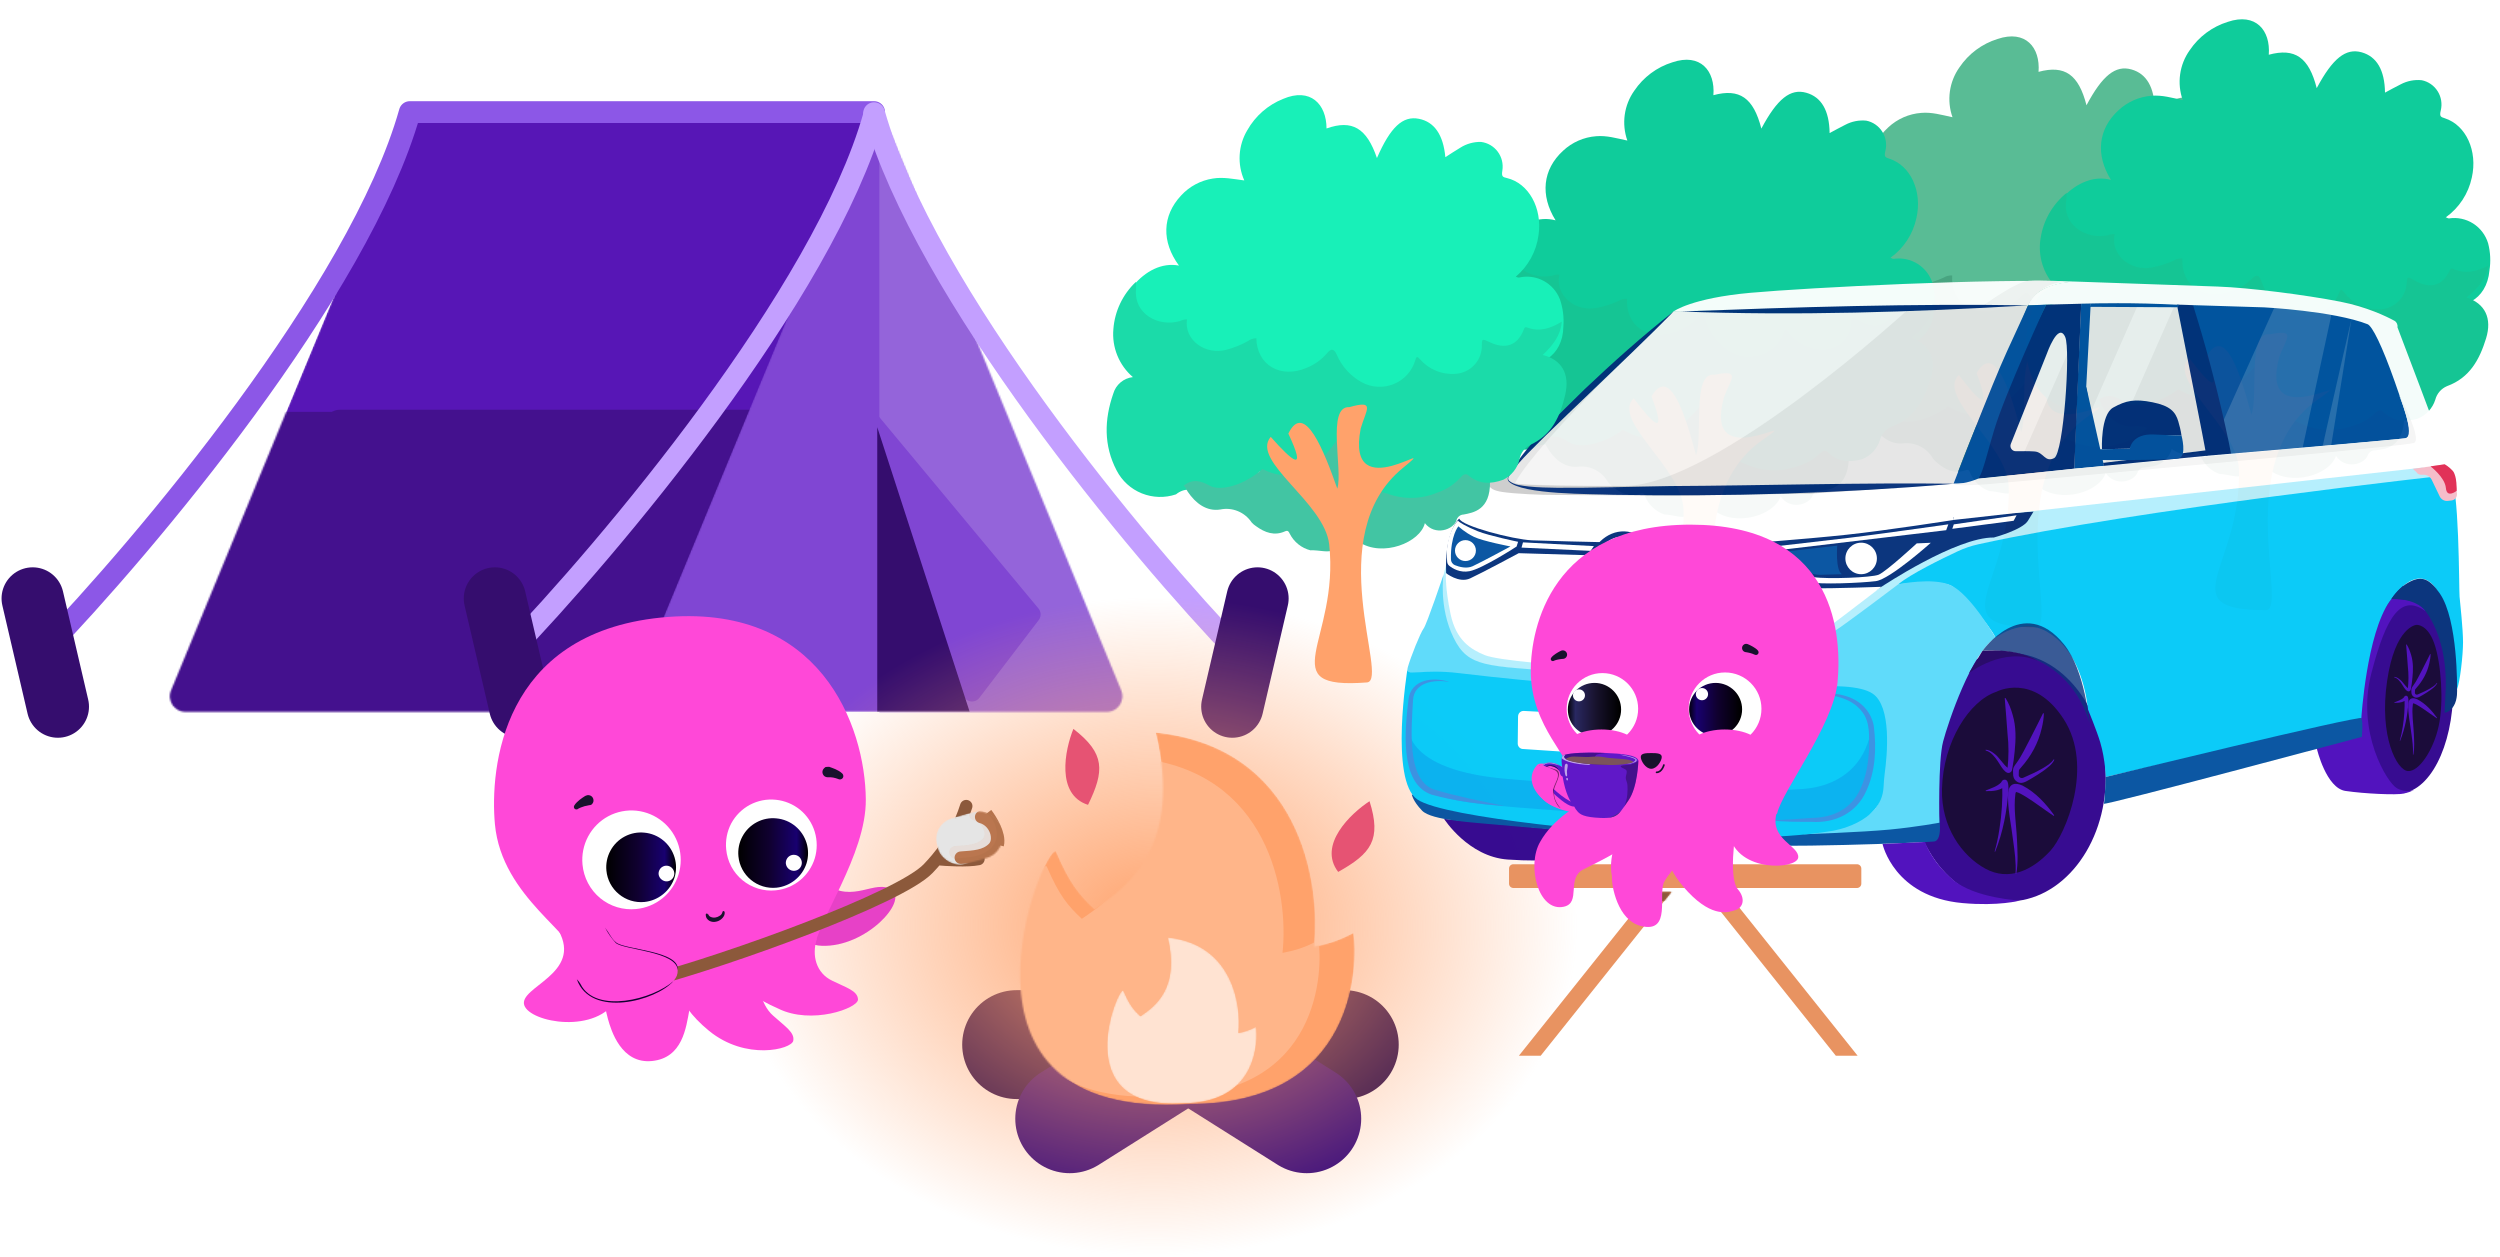 <svg xmlns="http://www.w3.org/2000/svg" fill="none" viewBox="0 0 1607 808" height="808" width="1607">
<mask height="383" width="455" y="75" x="109" maskUnits="userSpaceOnUse" style="mask-type:alpha" id="mask0_2174_3328">
<path fill="#5716B6" d="M257.547 86.949C260.955 78.713 272.621 78.713 276.028 86.949L423.638 443.78C426.362 450.364 421.522 457.603 414.398 457.603H119.178C112.053 457.603 107.214 450.364 109.938 443.78L257.547 86.949Z"></path>
<rect fill="#5716B6" height="380.837" width="297.107" y="75.411" x="266.787"></rect>
</mask>
<g mask="url(#mask0_2174_3328)">
<path fill="#5716B6" d="M257.547 86.949C260.955 78.713 272.621 78.713 276.028 86.949L423.638 443.78C426.362 450.364 421.522 457.603 414.398 457.603H119.178C112.053 457.603 107.214 450.364 109.938 443.78L257.547 86.949Z"></path>
<rect fill="#5716B6" height="380.837" width="297.107" y="75.411" x="266.787"></rect>
<path fill="#44118E" d="M375.324 634.029C371.917 642.266 360.25 642.266 356.843 634.029L209.233 277.198C206.509 270.615 211.349 263.376 218.474 263.376H513.693C520.818 263.376 525.657 270.615 522.933 277.198L375.324 634.029Z"></path>
<rect fill="#44118E" transform="rotate(180 366.084 645.567)" height="380.837" width="297.107" y="645.567" x="366.084"></rect>
</g>
<mask height="378" width="316" y="80" x="406" maskUnits="userSpaceOnUse" style="mask-type:alpha" id="mask1_2174_3328">
<path fill="#8046D3" d="M554.655 86.949C558.062 78.713 569.729 78.713 573.136 86.949L720.746 443.78C723.469 450.364 718.63 457.603 711.505 457.603H416.286C409.161 457.603 404.322 450.364 407.045 443.78L554.655 86.949Z"></path>
</mask>
<g mask="url(#mask1_2174_3328)">
<path fill="#8046D3" d="M554.655 86.949C558.062 78.713 569.729 78.713 573.136 86.949L720.746 443.78C723.469 450.364 718.63 457.603 711.505 457.603H416.286C409.161 457.603 404.322 450.364 407.045 443.78L554.655 86.949Z"></path>
<rect fill="#9464DA" height="424.053" width="168.811" y="65.958" x="565.244"></rect>
<path fill="#8046D3" d="M667.526 391.125C669.315 393.276 669.379 396.378 667.681 398.602L629.537 448.566C626.61 452.399 620.586 451.388 619.071 446.809L564.198 280.928C563.997 280.32 563.895 279.683 563.895 279.043V266.505L667.526 391.125Z"></path>
<path fill="#350D6E" d="M563.895 274.613L623.316 457.603H563.895V274.613Z"></path>
</g>
<path stroke-linejoin="round" stroke-linecap="round" stroke-width="14" stroke="#8C57E7" d="M27.752 418.449C92.8 350.924 231 187.11 263.412 72.049H561.869"></path>
<path stroke-linecap="round" stroke-width="14" stroke="#C39FFF" d="M326.211 420.477C391.259 352.953 529.459 189.139 561.871 74.077"></path>
<path stroke-linecap="round" stroke-width="14" stroke="#C39FFF" d="M796.855 420.48C731.807 352.956 594.283 187.791 561.871 72.73"></path>
<path stroke-linecap="round" stroke-width="40" stroke="#350D6E" d="M808.334 384.676L792.128 454.226"></path>
<path stroke-linecap="round" stroke-width="40" stroke="#350D6E" d="M21 384.676L37.206 454.226"></path>
<path stroke-linecap="round" stroke-width="40" stroke="#350D6E" d="M318.107 384.676L334.313 454.226"></path>
<path stroke-linecap="round" stroke-width="70" stroke="#19004D" d="M653.502 671.473H864.1"></path>
<path stroke-linecap="round" stroke-width="70" stroke="#29007F" d="M764.095 670.888L687.621 719.125"></path>
<path stroke-linecap="round" stroke-width="70" stroke="#29007F" d="M763.506 670.888L839.98 719.125"></path>
<g style="mix-blend-mode:soft-light">
<ellipse fill="url(#paint0_radial_2174_3328)" ry="211.775" rx="271.778" cy="595.579" cx="742.328"></ellipse>
</g>
<path fill="#E65373" d="M689.972 468.532C684.482 482.062 678.678 510.77 699.384 517.358C709.973 495.592 710.561 484.415 689.972 468.532Z"></path>
<path fill="#E65373" d="M880.34 515.012C868.106 522.983 846.947 543.233 860.182 560.467C881.305 548.647 888.171 539.808 880.34 515.012Z"></path>
<mask height="241" width="216" y="470" x="655" maskUnits="userSpaceOnUse" style="mask-type:alpha" id="mask2_2174_3328">
<path fill="#E89361" d="M764.683 709.711C872.924 709.711 872.924 618.531 869.982 599.706C860.539 604.563 854.941 606.48 844.687 608.53C849.197 566.567 835.157 480.289 742.917 470.876C759.977 542.645 726.446 569.116 703.504 584.411C693.503 574.999 687.621 567.94 678.797 547.351C671.737 540.88 595.852 720.888 764.683 709.711Z"></path>
</mask>
<g mask="url(#mask2_2174_3328)">
<path fill="#FFA26B" d="M764.683 709.711C872.924 709.711 872.924 618.531 869.982 599.706C860.539 604.563 854.941 606.48 844.687 608.53C849.197 566.567 835.157 480.289 742.917 470.876C759.977 542.645 726.446 569.116 703.504 584.411C693.503 574.999 687.621 567.94 678.797 547.351C671.737 540.88 595.852 720.888 764.683 709.711Z"></path>
<path fill="#FFB589" d="M751.294 704.553C850.197 704.553 850.197 621.63 847.509 604.511C838.881 608.928 833.766 610.671 824.396 612.536C828.517 574.374 815.688 495.91 731.406 487.35C746.994 552.618 716.355 576.692 695.392 590.601C686.254 582.042 680.879 575.622 672.816 556.898C666.366 551.013 597.026 714.717 751.294 704.553Z"></path>
</g>
<mask height="108" width="97" y="602" x="711" maskUnits="userSpaceOnUse" style="mask-type:alpha" id="mask3_2174_3328">
<path fill="#E89361" d="M760.355 709.176C808.633 709.176 808.633 668.508 807.321 660.111C803.109 662.278 800.612 663.133 796.039 664.047C798.051 645.331 791.788 606.848 750.647 602.65C758.256 634.66 743.301 646.468 733.068 653.289C728.607 649.091 725.983 645.943 722.048 636.76C718.899 633.873 685.052 714.162 760.355 709.176Z"></path>
</mask>
<g mask="url(#mask3_2174_3328)">
<path fill="#FFE3D2" d="M760.355 709.176C808.633 709.176 808.633 668.508 807.321 660.111C803.109 662.278 800.612 663.133 796.039 664.047C798.051 645.331 791.788 606.848 750.647 602.65C758.256 634.66 743.301 646.468 733.068 653.289C728.607 649.091 725.983 645.943 722.048 636.76C718.899 633.873 685.052 714.162 760.355 709.176Z"></path>
</g>
<path stroke-width="12" stroke="#B5734C" d="M632.428 524.273C635.335 528.052 640.801 537.007 639.406 542.589"></path>
<g filter="url(#filter0_d_2174_3328)">
<path fill="#3D8569" d="M1301.27 308.196C1303.17 295.457 1304.95 291.992 1310.31 280.349C1313.94 272.636 1317.95 265.116 1322.33 257.817C1326.26 259.742 1330.62 260.575 1334.97 260.231C1339.33 259.887 1343.52 258.378 1347.12 255.857C1348.89 254.716 1349.94 254.681 1350.61 256.818C1355.13 271.058 1367.96 266.612 1382.39 266.398C1383.13 266.387 1387.65 276.144 1388.39 276.34C1387.25 294.445 1376.12 295.252 1369.81 295.963C1368.75 295.914 1367.71 296.217 1366.83 296.826C1365.95 297.435 1365.29 298.316 1364.95 299.339C1362.56 305.188 1350.44 308.404 1344.57 299.53C1340.78 311.626 1315.69 319.622 1301.27 308.196Z"></path>
<path fill="#59BC95" d="M1415.16 146.204C1423.72 140.086 1429.7 130.947 1431.89 120.603C1435.74 103.56 1428.21 86.951 1414.5 82.514C1411.96 81.69 1410.95 81.435 1411.94 77.469C1412.44 75.38 1412.52 73.21 1412.18 71.09C1411.83 68.969 1411.06 66.941 1409.91 65.128C1408.77 63.315 1407.27 61.754 1405.51 60.539C1403.75 59.324 1401.77 58.48 1399.67 58.057C1395.01 57.587 1390.31 58.509 1386.16 60.709C1382.79 62.366 1379.48 64.237 1376.08 66.043C1375.88 51.573 1370.8 42.876 1361.08 40.127C1350.87 37.24 1342.4 44 1332.2 63.164C1327.14 43.362 1318.2 37.131 1301.37 41.687C1302.6 26.058 1293.05 14.443 1275.01 20.559C1265.03 23.657 1256.4 30.085 1250.54 38.782C1247.28 43.369 1245.17 48.683 1244.39 54.269C1243.61 59.855 1244.19 65.547 1246.07 70.856C1239.09 69.374 1232.73 67.476 1226 68.063C1218.06 68.655 1210.57 71.948 1204.74 77.401C1191.66 89.395 1189.87 105.985 1199.93 122.134C1178.06 116.192 1155.96 142.034 1155.54 164.371C1161.51 170.71 1180.82 164.996 1189.61 162.469C1190.89 162.101 1191.15 162.927 1191.33 164.33C1193.11 178.268 1197.97 193.231 1208.61 189.084C1214.1 186.944 1216.81 175.834 1215.59 182.959C1213.77 193.672 1219.99 204.344 1228.58 206.444C1237.8 208.698 1245.89 205.727 1253.39 198.534C1255.43 196.58 1256 196.677 1256.12 199.92C1256.8 218.179 1272.47 229.677 1287.2 222.81C1295.58 218.905 1297.9 219.228 1302.84 210.538C1305.53 205.789 1310.45 208.601 1312.43 213.083C1314.94 218.742 1319.55 213.601 1323.98 217.035C1339.04 228.732 1355.9 224.582 1359.85 203.41C1359.81 203.229 1361.7 224.019 1358.52 209.161C1358.56 209.339 1363.82 218.765 1358.88 203.349C1360.97 203.47 1358.89 209.782 1360.34 211.22C1364.12 214.976 1373.04 208.835 1377.56 211.227C1389.79 217.712 1405.72 208.366 1406.66 191.307C1408.39 191.262 1410.38 199.085 1411.76 199.854C1424.81 207.096 1441.49 199.753 1443.21 180.43C1444.14 174.581 1443.85 168.603 1442.36 162.875C1440.77 157.63 1437.37 153.133 1432.78 150.199C1428.18 147.264 1422.69 146.087 1417.3 146.88C1416.55 146.983 1415.82 146.375 1415.09 146.112C1415.04 146.37 1414.98 146.621 1414.93 146.873C1414.92 146.788 1414.88 146.686 1414.9 146.623C1414.98 146.478 1415.06 146.337 1415.16 146.204Z"></path>
<path fill="#48A480" d="M1245.86 172.581C1244.83 189.853 1259.45 200 1276.77 194.008C1281.87 192.407 1286.49 189.617 1290.27 185.87C1293.23 182.794 1295.05 182.923 1296.58 187.17C1299.17 194.91 1304.31 201.565 1311.17 206.066C1314.16 208.024 1317.55 209.29 1321.1 209.769C1324.65 210.247 1328.26 209.927 1331.67 208.831C1335.07 207.736 1338.19 205.893 1340.77 203.44C1343.36 200.987 1345.36 197.987 1346.61 194.663C1347.47 192.165 1348.05 192.209 1349.58 194.148C1352.14 197.638 1355.49 200.477 1359.36 202.434C1363.24 204.39 1367.52 205.407 1371.87 205.401C1376.27 205.427 1380.53 203.858 1383.85 200.989C1387.16 198.119 1389.31 194.145 1389.88 189.816C1390.33 184.027 1390.34 184.012 1395.18 186.805C1404.56 192.218 1412.79 190.793 1417.72 180.325C1418.22 179.271 1418.66 178.682 1419.82 179.233C1427.77 183.005 1435.18 180.971 1442.44 177.273C1441.07 186.124 1435.36 192.212 1428.52 197.693C1440.43 201.646 1445.05 211.095 1441.02 224.097C1436.88 237.477 1430.59 249.393 1415.97 254.689C1414.11 255.475 1412.46 256.673 1411.15 258.193C1409.84 259.712 1408.9 261.511 1408.4 263.45C1407.53 266.193 1406.06 268.71 1404.09 270.821C1402.12 272.932 1399.71 274.584 1397.02 275.659C1388.77 277.931 1381.18 277.498 1374.74 270.988C1373.32 269.553 1371.34 270.375 1370.01 271.775C1365.64 276.032 1360.2 279.057 1354.26 280.539C1343.66 284.112 1332.06 283.446 1321.94 278.685C1318.84 278.149 1316.8 275.14 1313.45 275.216C1311.31 271.495 1308.25 268.376 1304.56 266.156C1300.5 260.465 1296.4 254.792 1292.38 249.068C1291.42 247.691 1290.73 246.678 1289.31 248.664C1283.52 256.791 1275.06 260.616 1265.54 262.696C1258.66 262.81 1251.47 263.608 1245.53 259.467C1241.4 256.592 1240.32 258.414 1239.28 261.83C1235.54 265.903 1231.06 269.243 1226.08 271.678C1218.38 273.769 1210.35 274.154 1203.67 269.879C1197.69 266.056 1192.58 264.527 1186.51 268.603C1179.18 270.443 1171.42 269.605 1164.66 266.242C1157.9 262.878 1152.59 257.214 1149.69 250.286C1142.6 233.686 1144.31 217.053 1151.4 200.884C1152.42 198.151 1154.24 195.78 1156.62 194.072C1159 192.363 1161.84 191.395 1164.78 191.287C1160.69 187.16 1157.65 182.132 1155.9 176.616C1154.15 171.101 1153.74 165.254 1154.71 159.554C1156.46 148.122 1162.44 137.749 1171.48 130.446C1171.49 132.036 1171.41 133.624 1171.22 135.203C1168.45 150.578 1183.39 160.694 1197.72 157.747C1199.19 157.145 1200.77 156.887 1202.36 156.992C1199.36 170.448 1212.68 180.991 1226.06 178.467C1230.98 177.585 1235.77 176.078 1240.3 173.984C1241.95 172.943 1243.89 172.447 1245.84 172.569L1245.86 172.581Z"></path>
<path fill="#3D8569" d="M1243.19 256.73C1277.04 276.999 1293.8 232.433 1299.39 238.275C1304.84 243.974 1282.29 291.132 1289.32 293.052C1294.51 294.47 1284.51 306.612 1283.4 311.788C1282.87 314.253 1274.89 311.256 1269.86 311.196C1267.1 310.266 1264.57 308.747 1262.43 306.742C1260.29 304.737 1258.6 302.291 1257.47 299.567C1256.92 298.196 1256.6 297.033 1254.52 297.775C1247.46 300.288 1241.61 297.569 1236.3 293.062C1235.29 292.3 1234.39 291.405 1233.62 290.401C1231.7 286.982 1228.83 284.22 1225.36 282.462C1221.9 280.704 1218 280.03 1214.16 280.523C1205.33 281.225 1198.62 275.356 1194.21 267.511C1193.44 266.15 1193.2 264.484 1191.85 263.463C1197.78 259.378 1202.75 260.898 1208.57 264.708C1215.08 268.97 1230.25 266.428 1243.19 256.73Z"></path>
<path fill="#FFA26B" d="M1261.58 235.304C1273.61 214.781 1283.7 248.726 1290.19 273.029C1294.85 261.692 1287.26 219.307 1302.02 221.41C1319.3 217.909 1312.72 223.744 1308.22 235.651C1293.85 287.45 1362.51 242.716 1333.19 263.115C1276.87 302.291 1314.17 397.68 1299.66 398.711C1237.06 398.673 1284.08 370.585 1282.2 308.407C1281.37 281.128 1235.71 250.966 1250.12 236.514C1263.22 253.877 1271.52 261.606 1261.58 235.304Z"></path>
</g>
<g filter="url(#filter1_d_2174_3328)">
<path fill="#3D8569" d="M1449.27 297.195C1451.17 284.455 1452.95 280.991 1458.31 269.348C1461.94 261.635 1465.95 254.114 1470.32 246.816C1474.26 248.741 1478.62 249.574 1482.97 249.23C1487.32 248.886 1491.52 247.377 1495.12 244.856C1496.89 243.715 1497.93 243.68 1498.61 245.817C1503.13 260.057 1515.96 255.611 1530.39 255.397C1531.13 255.386 1535.64 265.143 1536.39 265.338C1535.25 283.444 1524.12 284.251 1517.81 284.962C1516.75 284.913 1515.71 285.216 1514.83 285.825C1513.95 286.434 1513.29 287.315 1512.95 288.338C1510.56 294.186 1498.44 297.403 1492.57 288.529C1488.78 300.625 1463.69 308.621 1449.27 297.195Z"></path>
<path fill="#0FCC9B" d="M1563.16 135.204C1571.72 129.086 1577.7 119.947 1579.89 109.603C1583.74 92.56 1576.2 75.951 1562.5 71.514C1559.96 70.69 1558.95 70.435 1559.94 66.469C1560.44 64.38 1560.52 62.21 1560.17 60.09C1559.83 57.969 1559.06 55.941 1557.91 54.128C1556.77 52.315 1555.27 50.754 1553.51 49.539C1551.75 48.324 1549.77 47.48 1547.67 47.057C1543.01 46.587 1538.31 47.509 1534.16 49.709C1530.79 51.366 1527.48 53.237 1524.08 55.043C1523.88 40.573 1518.8 31.876 1509.08 29.127C1498.87 26.24 1490.4 33 1480.19 52.164C1475.14 32.362 1466.2 26.131 1449.37 30.687C1450.59 15.058 1441.05 3.443 1423 9.559C1413.03 12.657 1404.4 19.085 1398.54 27.782C1395.28 32.369 1393.16 37.683 1392.39 43.269C1391.61 48.855 1392.19 54.547 1394.07 59.856C1387.09 58.374 1380.73 56.476 1373.99 57.063C1366.06 57.655 1358.57 60.948 1352.74 66.401C1339.66 78.395 1337.87 94.985 1347.93 111.134C1326.06 105.192 1303.96 131.034 1303.54 153.371C1309.51 159.71 1328.82 153.996 1337.61 151.469C1338.89 151.101 1339.15 151.927 1339.33 153.33C1341.11 167.268 1345.97 182.231 1356.61 178.084C1362.09 175.944 1364.8 164.834 1363.59 171.959C1361.77 182.672 1367.99 193.344 1376.58 195.444C1385.8 197.698 1393.89 194.727 1401.39 187.534C1403.43 185.58 1404 185.677 1404.12 188.92C1404.8 207.179 1420.47 218.677 1435.2 211.81C1443.58 207.905 1445.9 208.228 1450.84 199.538C1453.53 194.789 1458.45 197.601 1460.43 202.083C1462.94 207.742 1467.55 202.601 1471.98 206.035C1487.04 217.732 1503.9 213.582 1507.85 192.41C1507.81 192.229 1509.7 213.019 1506.51 198.161C1506.56 198.339 1511.81 207.765 1506.88 192.349C1508.97 192.47 1506.89 198.782 1508.34 200.22C1512.12 203.976 1521.04 197.835 1525.55 200.227C1537.79 206.712 1553.72 197.366 1554.66 180.307C1556.38 180.262 1558.38 188.085 1559.76 188.854C1572.81 196.096 1589.49 188.753 1591.21 169.43C1592.14 163.581 1591.85 157.603 1590.36 151.875C1588.77 146.63 1585.37 142.133 1580.78 139.199C1576.18 136.264 1570.69 135.087 1565.3 135.88C1564.55 135.983 1563.82 135.375 1563.08 135.112C1563.03 135.37 1562.98 135.621 1562.93 135.873C1562.92 135.788 1562.88 135.686 1562.9 135.623C1562.98 135.478 1563.06 135.337 1563.16 135.204Z"></path>
<path fill="#15C594" d="M1393.85 161.582C1392.83 178.854 1407.45 189.001 1424.77 183.008C1429.87 181.407 1434.49 178.617 1438.27 174.87C1441.23 171.794 1443.05 171.923 1444.58 176.17C1447.17 183.91 1452.31 190.565 1459.17 195.066C1462.16 197.025 1465.55 198.29 1469.1 198.769C1472.65 199.248 1476.26 198.927 1479.67 197.832C1483.07 196.736 1486.18 194.894 1488.77 192.441C1491.36 189.988 1493.35 186.987 1494.61 183.663C1495.47 181.166 1496.05 181.209 1497.58 183.148C1500.14 186.638 1503.49 189.477 1507.36 191.434C1511.23 193.39 1515.52 194.407 1519.87 194.401C1524.27 194.427 1528.53 192.859 1531.85 189.989C1535.16 187.119 1537.31 183.146 1537.88 178.816C1538.33 173.027 1538.34 173.012 1543.18 175.806C1552.56 181.218 1560.79 179.794 1565.72 169.325C1566.22 168.271 1566.66 167.683 1567.82 168.233C1575.77 172.005 1583.18 169.971 1590.44 166.273C1589.07 175.124 1583.36 181.212 1576.52 186.693C1588.43 190.646 1593.05 200.095 1589.02 213.098C1584.88 226.477 1578.59 238.393 1563.97 243.69C1562.11 244.475 1560.46 245.674 1559.15 247.193C1557.84 248.712 1556.89 250.511 1556.4 252.45C1555.53 255.193 1554.06 257.711 1552.09 259.821C1550.12 261.932 1547.71 263.584 1545.02 264.659C1536.77 266.931 1529.18 266.498 1522.74 259.988C1521.32 258.553 1519.34 259.375 1518.01 260.775C1513.64 265.032 1508.2 268.057 1502.26 269.539C1491.66 273.112 1480.06 272.446 1469.93 267.685C1466.84 267.149 1464.8 264.141 1461.45 264.216C1459.31 260.495 1456.25 257.376 1452.56 255.156C1448.49 249.465 1444.4 243.792 1440.38 238.068C1439.42 236.691 1438.73 235.679 1437.31 237.664C1431.52 245.791 1423.06 249.616 1413.54 251.696C1406.66 251.81 1399.47 252.608 1393.53 248.467C1389.4 245.593 1388.32 247.414 1387.28 250.83C1383.54 254.903 1379.06 258.243 1374.08 260.678C1366.38 262.769 1358.35 263.154 1351.67 258.879C1345.69 255.056 1340.58 253.527 1334.5 257.604C1327.18 259.444 1319.42 258.606 1312.66 255.242C1305.9 251.879 1300.59 246.214 1297.69 239.287C1290.59 222.686 1292.31 206.053 1299.4 189.884C1300.42 187.151 1302.24 184.78 1304.62 183.072C1307 181.364 1309.84 180.395 1312.78 180.287C1308.69 176.16 1305.65 171.132 1303.9 165.617C1302.15 160.101 1301.74 154.254 1302.71 148.555C1304.46 137.122 1310.44 126.749 1319.48 119.446C1319.49 121.036 1319.41 122.625 1319.22 124.203C1316.45 139.579 1331.39 149.694 1345.72 146.748C1347.19 146.146 1348.77 145.887 1350.35 145.992C1347.36 159.449 1360.68 169.991 1374.06 167.467C1378.98 166.585 1383.76 165.078 1388.3 162.984C1389.95 161.943 1391.89 161.448 1393.84 161.569L1393.85 161.582Z"></path>
<path fill="#3D8569" d="M1391.19 245.728C1425.04 265.998 1441.8 221.432 1447.39 227.274C1452.84 232.973 1430.29 280.131 1437.32 282.051C1442.51 283.468 1432.51 295.611 1431.4 300.787C1430.87 303.252 1422.89 300.254 1417.86 300.195C1415.1 299.265 1412.57 297.746 1410.43 295.741C1408.29 293.736 1406.6 291.29 1405.47 288.566C1404.92 287.195 1404.6 286.031 1402.51 286.774C1395.46 289.287 1389.61 286.568 1384.3 282.061C1383.29 281.299 1382.39 280.404 1381.62 279.4C1379.7 275.981 1376.83 273.218 1373.36 271.461C1369.9 269.703 1366 269.028 1362.15 269.522C1353.33 270.224 1346.62 264.355 1342.21 256.51C1341.44 255.149 1341.2 253.483 1339.85 252.461C1345.78 248.377 1350.75 249.896 1356.57 253.707C1363.08 257.969 1378.25 255.427 1391.19 245.728Z"></path>
<path fill="#FFA26B" d="M1409.58 224.303C1421.61 203.78 1431.7 237.725 1438.19 262.028C1442.85 250.69 1435.26 208.305 1450.02 210.409C1467.3 206.908 1460.71 212.743 1456.22 224.65C1441.85 276.449 1510.51 231.715 1481.18 252.114C1424.87 291.289 1462.17 386.678 1447.66 387.71C1385.06 387.672 1432.08 359.584 1430.19 297.406C1429.37 270.127 1383.71 239.965 1398.12 225.513C1411.22 242.875 1419.52 250.605 1409.58 224.303Z"></path>
</g>
<g filter="url(#filter2_d_2174_3328)">
<path fill="#3D8569" d="M1092.27 323.196C1094.17 310.456 1095.95 306.992 1101.31 295.348C1104.94 287.635 1108.95 280.115 1113.33 272.816C1117.26 274.741 1121.62 275.574 1125.97 275.23C1130.33 274.886 1134.52 273.377 1138.12 270.856C1139.89 269.716 1140.94 269.68 1141.61 271.817C1146.13 286.057 1158.96 281.611 1173.39 281.397C1174.13 281.386 1178.65 291.143 1179.39 291.339C1178.25 309.445 1167.12 310.251 1160.81 310.962C1159.75 310.913 1158.71 311.217 1157.83 311.825C1156.95 312.434 1156.29 313.315 1155.95 314.338C1153.56 320.187 1141.44 323.403 1135.57 314.529C1131.78 326.625 1106.69 334.621 1092.27 323.196Z"></path>
<path fill="#0FCC9B" d="M1206.16 161.204C1214.72 155.086 1220.7 145.947 1222.89 135.603C1226.74 118.56 1219.21 101.951 1205.5 97.514C1202.96 96.69 1201.95 96.435 1202.94 92.469C1203.44 90.38 1203.52 88.21 1203.18 86.09C1202.83 83.969 1202.06 81.941 1200.91 80.128C1199.77 78.315 1198.27 76.754 1196.51 75.539C1194.75 74.324 1192.77 73.48 1190.67 73.057C1186.01 72.587 1181.31 73.509 1177.16 75.709C1173.79 77.366 1170.48 79.237 1167.08 81.043C1166.88 66.573 1161.8 57.876 1152.08 55.127C1141.87 52.24 1133.4 59 1123.2 78.164C1118.14 58.362 1109.2 52.131 1092.37 56.687C1093.6 41.058 1084.05 29.443 1066.01 35.559C1056.03 38.657 1047.4 45.085 1041.54 53.782C1038.28 58.369 1036.17 63.683 1035.39 69.269C1034.61 74.855 1035.19 80.547 1037.07 85.856C1030.09 84.374 1023.73 82.476 1017 83.063C1009.06 83.655 1001.57 86.948 995.739 92.401C982.66 104.395 980.869 120.985 990.928 137.134C969.059 131.192 946.96 157.034 946.537 179.371C952.513 185.71 971.824 179.996 980.61 177.469C981.889 177.101 982.148 177.927 982.328 179.33C984.113 193.268 988.97 208.231 999.607 204.084C1005.1 201.944 1007.81 190.834 1006.59 197.959C1004.77 208.672 1010.99 219.344 1019.58 221.444C1028.8 223.698 1036.89 220.727 1044.39 213.534C1046.43 211.58 1047 211.677 1047.12 214.92C1047.8 233.179 1063.47 244.677 1078.2 237.81C1086.58 233.905 1088.9 234.228 1093.84 225.538C1096.53 220.789 1101.45 223.601 1103.43 228.083C1105.94 233.742 1110.55 228.601 1114.98 232.035C1130.04 243.732 1146.9 239.582 1150.85 218.41C1150.81 218.229 1152.7 239.019 1149.52 224.161C1149.56 224.339 1154.82 233.765 1149.88 218.349C1151.97 218.47 1149.89 224.782 1151.34 226.22C1155.12 229.976 1164.04 223.835 1168.56 226.227C1180.79 232.712 1196.72 223.366 1197.66 206.307C1199.39 206.262 1201.38 214.085 1202.76 214.854C1215.81 222.096 1232.49 214.753 1234.21 195.43C1235.14 189.581 1234.85 183.603 1233.36 177.875C1231.77 172.63 1228.37 168.133 1223.78 165.199C1219.18 162.264 1213.69 161.087 1208.3 161.88C1207.55 161.983 1206.82 161.375 1206.09 161.112C1206.04 161.37 1205.98 161.621 1205.93 161.873C1205.92 161.788 1205.88 161.686 1205.9 161.623C1205.98 161.478 1206.06 161.337 1206.16 161.204Z"></path>
<path fill="#15C594" d="M1036.86 187.581C1035.83 204.853 1050.45 215 1067.77 209.008C1072.87 207.407 1077.49 204.617 1081.27 200.87C1084.23 197.794 1086.05 197.923 1087.58 202.17C1090.17 209.91 1095.31 216.565 1102.17 221.066C1105.16 223.025 1108.55 224.29 1112.1 224.769C1115.65 225.248 1119.26 224.927 1122.67 223.831C1126.07 222.736 1129.19 220.893 1131.77 218.44C1134.36 215.988 1136.36 212.987 1137.61 209.663C1138.47 207.166 1139.05 207.209 1140.58 209.148C1143.14 212.638 1146.49 215.477 1150.36 217.434C1154.24 219.39 1158.52 220.407 1162.87 220.401C1167.27 220.427 1171.53 218.859 1174.85 215.989C1178.16 213.119 1180.31 209.146 1180.88 204.816C1181.33 199.027 1181.34 199.012 1186.18 201.806C1195.56 207.218 1203.79 205.793 1208.72 195.325C1209.22 194.271 1209.66 193.683 1210.82 194.233C1218.77 198.005 1226.18 195.971 1233.44 192.273C1232.07 201.124 1226.36 207.212 1219.52 212.693C1231.43 216.646 1236.05 226.095 1232.02 239.097C1227.88 252.477 1221.59 264.393 1206.97 269.689C1205.11 270.475 1203.46 271.673 1202.15 273.193C1200.84 274.712 1199.9 276.511 1199.4 278.45C1198.53 281.193 1197.06 283.71 1195.09 285.821C1193.12 287.932 1190.71 289.584 1188.02 290.659C1179.77 292.931 1172.18 292.498 1165.74 285.988C1164.32 284.553 1162.34 285.375 1161.01 286.775C1156.64 291.032 1151.2 294.057 1145.26 295.539C1134.66 299.112 1123.06 298.446 1112.94 293.685C1109.84 293.149 1107.8 290.14 1104.45 290.216C1102.31 286.495 1099.25 283.376 1095.56 281.156C1091.5 275.465 1087.4 269.792 1083.38 264.068C1082.42 262.691 1081.73 261.679 1080.31 263.664C1074.52 271.791 1066.06 275.616 1056.54 277.696C1049.66 277.81 1042.47 278.608 1036.53 274.467C1032.4 271.593 1031.32 273.414 1030.28 276.83C1026.54 280.903 1022.06 284.243 1017.08 286.678C1009.38 288.769 1001.35 289.154 994.666 284.879C988.687 281.056 983.583 279.527 977.506 283.603C970.178 285.444 962.424 284.605 955.663 281.242C948.903 277.878 943.587 272.214 940.689 265.287C933.595 248.686 935.309 232.053 942.404 215.884C943.425 213.151 945.241 210.78 947.622 209.072C950.003 207.364 952.842 206.395 955.78 206.287C951.694 202.16 948.65 197.132 946.9 191.617C945.149 186.101 944.741 180.254 945.708 174.555C947.465 163.122 953.443 152.749 962.48 145.446C962.494 147.036 962.407 148.624 962.218 150.203C959.451 165.579 974.389 175.694 988.723 172.747C990.188 172.145 991.773 171.887 993.356 171.992C990.358 185.449 1003.68 195.991 1017.06 193.467C1021.98 192.585 1026.77 191.078 1031.3 188.984C1032.95 187.943 1034.89 187.448 1036.84 187.569L1036.86 187.581Z"></path>
<path fill="#3D8569" d="M1034.19 271.729C1068.04 291.998 1084.8 247.433 1090.39 253.274C1095.84 258.973 1073.29 306.132 1080.32 308.051C1085.51 309.469 1075.51 321.611 1074.4 326.787C1073.87 329.252 1065.89 326.255 1060.86 326.196C1058.1 325.265 1055.57 323.746 1053.43 321.741C1051.29 319.736 1049.6 317.29 1048.47 314.567C1047.92 313.196 1047.6 312.032 1045.52 312.774C1038.46 315.287 1032.61 312.568 1027.3 308.061C1026.29 307.3 1025.39 306.405 1024.62 305.4C1022.7 301.981 1019.83 299.219 1016.36 297.461C1012.9 295.703 1009 295.029 1005.16 295.522C996.333 296.224 989.623 290.355 985.207 282.51C984.441 281.149 984.196 279.483 982.853 278.462C988.783 274.377 993.752 275.897 999.572 279.708C1006.08 283.969 1021.25 281.427 1034.19 271.729Z"></path>
<path fill="#FFA26B" d="M1052.58 250.303C1064.61 229.78 1074.7 263.725 1081.19 288.028C1085.85 276.691 1078.26 234.306 1093.02 236.409C1110.3 232.908 1103.72 238.744 1099.22 250.651C1084.85 302.449 1153.51 257.715 1124.19 278.114C1067.87 317.29 1105.17 412.679 1090.66 413.71C1028.06 413.672 1075.08 385.584 1073.2 323.406C1072.37 296.127 1026.71 265.965 1041.12 251.513C1054.22 268.876 1062.52 276.605 1052.58 250.303Z"></path>
</g>
<g opacity="0.95">
<path fill="#E5E5E5" d="M1320.67 192.421L1278.9 301.204L1330.08 304.608L1424.94 295.565L1400.47 191.683L1320.67 192.421Z"></path>
<path fill="#004F9E" d="M1399.16 194.984C1399.16 194.984 1422.76 261.526 1418.46 293.822C1418.46 293.822 1544.45 285.046 1549.2 282.072C1553.96 279.099 1532.45 216.433 1525.11 209.502C1515.7 200.603 1440.19 193.2 1399.16 194.984Z"></path>
<path fill="white" d="M1462.03 197.527C1462.03 197.527 1418.46 293.822 1418.83 293.884C1418.83 293.884 1475.3 291.116 1480.06 288.142L1498.57 202.654C1494.12 198.45 1501.86 201.505 1478.5 198.778C1452.44 195.743 1483.69 196.584 1462.03 197.527Z" opacity="0.16"></path>
<path fill="white" d="M1374.88 194.615C1374.88 194.615 1327.97 300.876 1328.34 300.938C1328.34 300.938 1350.38 299.461 1352.47 299.441L1398.14 195.62C1398.14 195.62 1391.06 194.861 1374.88 194.615Z" opacity="0.43"></path>
<path fill="white" d="M1318.88 196.42C1318.88 196.42 1271.96 302.681 1272.33 302.742C1272.33 302.742 1294.38 301.266 1296.47 301.245L1342.13 197.425C1342.13 197.425 1335.06 196.666 1318.88 196.42Z" opacity="0.43"></path>
<path fill="white" d="M1511.72 204.109C1511.72 204.109 1492.36 288.552 1492.71 288.634C1492.71 288.634 1493.55 290.398 1498.31 287.425L1511.7 204.109H1511.72Z" opacity="0.16"></path>
<path fill="#002C78" d="M1399.16 194.984C1399.16 194.984 1418.58 293.248 1418.46 293.822C1413.02 319.393 1418.58 293.248 1418.58 293.248L1434.17 291.854C1434.17 291.854 1425.82 247.09 1409.7 196.215L1399.18 194.964L1399.16 194.984Z"></path>
<path fill="#E5E5E5" d="M1075.89 200.111C1075.89 200.111 981.212 283.344 966.448 310.945C966.448 310.945 1066.29 320.89 1145.59 317.691C1224.88 314.492 1255.64 311.293 1255.64 311.293C1255.64 311.293 1264.79 285.353 1281.15 248.771C1297.51 212.189 1303.56 196.297 1303.56 196.297C1303.56 196.297 1199.93 196.174 1075.89 200.111Z"></path>
<path fill="#CCCCCC" d="M970.16 305.059C970.16 305.059 959.559 306.228 955.786 310.658C952.013 315.087 963.024 317.794 992.142 318.778C1021.26 319.762 1138.84 322.018 1175.12 318.532C1211.39 315.046 1221.15 313.651 1221.15 313.651C1221.15 313.651 995.075 312.483 978.076 311.293C964.993 310.37 970.16 305.059 970.16 305.059Z"></path>
<path fill="#2D008C" d="M1290.6 579.468C1325.39 579.468 1353.6 543.672 1353.6 499.516C1353.6 455.36 1325.39 419.564 1290.6 419.564C1255.81 419.564 1227.61 455.36 1227.61 499.516C1227.61 543.672 1255.81 579.468 1290.6 579.468Z"></path>
<path fill="#2D008C" d="M1542.25 509.892C1561.38 509.892 1576.89 479.999 1576.89 443.125C1576.89 406.251 1561.38 376.358 1542.25 376.358C1523.12 376.358 1507.62 406.251 1507.62 443.125C1507.62 479.999 1523.12 509.892 1542.25 509.892Z"></path>
<path fill="#100030" d="M1283.3 444.663C1283.3 444.663 1306.93 431.949 1326.55 462.277C1346.18 492.605 1327.66 536.303 1318.08 546.782C1306.48 559.454 1291.32 566.631 1276.17 558.368C1261.01 550.104 1247.73 531.402 1248.3 507.308C1249.02 476.672 1265.92 450.466 1283.3 444.663Z"></path>
<path fill="#2D008C" d="M928.267 526.399C928.267 526.399 943.81 550.78 969.278 552.523C994.746 554.266 1013.53 552.093 1019.99 548.853C1026.45 545.613 1034.88 536.344 1034.88 536.344L928.267 526.42V526.399Z"></path>
<path fill="#B2EEFD" d="M1553.59 298.047L1568.93 307.643L1263.56 356.365L1142.33 433.467C1142.33 433.467 1081.34 439.454 1005.57 432.811C929.805 426.167 936.326 422.722 936.326 422.722L924.043 385.504L929.682 362.455L971.042 411.259L1122.89 417.021L1248.98 347.753L1318.25 320.234L1553.61 298.026L1553.59 298.047Z"></path>
<path fill="#002C78" d="M938.008 333.337C938.008 333.337 923.49 345.538 932.328 390.015C932.328 390.015 936.572 420.097 971.248 423.378C1005.92 426.659 1130.86 427.294 1130.86 427.294L1209.4 377.199C1209.4 377.199 1257.43 345.189 1281.64 345.517C1281.64 345.517 1299.96 340.617 1303.56 334.731L1307.15 328.846C1307.15 328.846 1181.55 337.356 1180.24 337.356C1178.93 337.356 1056.29 342.257 1029.46 339.653C1002.64 337.049 938.008 333.357 938.008 333.357V333.337Z"></path>
<path fill="#004F9E" d="M1246.25 523.631C1246.25 523.631 1249.31 540.158 1243.2 540.917C1237.08 541.676 1140.46 545.49 1110.19 542.701C1079.93 539.912 979.224 531.772 963.455 530.234C947.686 528.696 920.229 527.445 914.118 521.088C908.008 514.731 907.516 510.671 907.516 510.671C907.516 510.671 950.721 523.016 1047.9 529.741C1099.27 533.309 1194.64 539.154 1246.25 523.631Z"></path>
<path fill="#4907BB" d="M1210.1 542.517C1210.1 542.517 1217.4 576.515 1261.47 580.493C1284.97 582.626 1298.42 578.873 1298.42 578.873C1298.42 578.873 1269.22 577.479 1255.21 565.381C1241.21 553.282 1237.43 541.204 1237.43 541.204L1210.1 542.496V542.517Z"></path>
<path fill="#4907BB" d="M1489.31 481.389C1489.31 481.389 1495.25 506.59 1507.64 508.415C1520.02 510.24 1540.47 511.163 1545.2 510.097C1549.94 509.031 1551.77 507.657 1551.77 507.657C1551.77 507.657 1546.72 510.097 1540.61 506.59C1534.5 503.084 1514.43 470.746 1524.31 432.77C1534.19 394.793 1543.71 381.895 1559.13 392.845C1559.13 392.845 1559.62 385.155 1537.21 385.032C1537.21 385.032 1489.29 455.305 1489.31 481.409V481.389Z"></path>
<path fill="#00C8F8" d="M1574.79 305.306C1574.79 305.306 1374.53 327.144 1271.72 349.865C1267.08 350.89 1262.59 352.407 1258.29 354.437C1247.89 359.318 1227.92 369.099 1220.27 375.538C1220.27 375.538 1249.16 372.195 1255.27 377.199C1261.38 382.202 1278.34 400.822 1282.79 409.988C1282.79 409.988 1299.46 396.659 1315.87 406.092C1332.27 415.524 1339.94 435.989 1342.16 456.003C1342.16 456.003 1347.9 469.926 1350.05 477.226C1353.31 488.299 1353.58 499.434 1353.58 499.434L1517.87 461.662C1517.87 461.662 1521.19 407.486 1536.2 386.365C1551.21 365.244 1560.95 372.113 1564.58 376.748C1568.21 381.382 1574.92 394.219 1574.55 403.815C1574.51 404.677 1574.49 405.538 1574.57 406.399C1574.79 408.716 1575.16 414.806 1574.57 426.823C1573.77 442.94 1572.35 446.98 1572.35 446.98C1572.35 446.98 1577.6 447.185 1579.41 442.94C1581.21 438.696 1583.24 421.307 1583.24 412.858C1583.24 404.41 1581.42 388.128 1581.01 383.494C1580.6 378.86 1580.9 310.699 1574.81 305.306H1574.79Z"></path>
<path fill="#58D9FA" d="M1220.29 375.517C1220.29 375.517 1185.41 401.949 1178.7 406.03C1172 410.111 1146.98 431.047 1129.24 432.79C1111.51 434.533 1053.97 436.297 1004.79 431.949C955.622 427.602 943.893 429.591 934.296 409.803C924.699 390.015 927.898 369.366 927.898 369.366C927.898 369.366 917.133 401.375 915.103 404C913.072 406.625 906.654 422.619 904.911 429.017C903.168 435.415 912.622 431.047 927.899 432.79C967.696 438.847 1022.18 442.325 1052.95 444.437C1102.89 447.882 1185.12 442.407 1195.58 444.437C1206.04 446.467 1212.74 454.629 1211 483.132C1209.26 511.635 1211.58 520.657 1194.12 527.076C1176.67 533.494 1159 536.303 1159 536.303C1159 536.303 1197.04 534.95 1214.71 533.248C1232.39 531.546 1246.64 528.839 1246.64 528.839C1246.64 528.839 1245.72 489.222 1249.02 476.693C1252.32 464.164 1267.47 419.092 1282.79 409.988C1282.79 409.988 1266.55 381.69 1253.65 376.051C1242.17 371.027 1220.27 375.538 1220.27 375.538L1220.29 375.517Z"></path>
<path fill="white" d="M1075.89 200.111C1075.89 200.111 1087.35 191.621 1125.16 188.218C1162.98 184.814 1280.62 178.867 1333.73 180.999C1333.73 180.999 1309.47 182.168 1304.14 194.656C1303.91 195.19 1303.73 195.723 1303.56 196.297L1075.89 200.111Z"></path>
<path fill="white" d="M1563.09 299.933C1563.09 299.933 1574.71 301.225 1572.44 293.986C1570.16 286.748 1541.08 210.343 1541.08 210.343C1541.37 208.641 1540.55 206.96 1539.05 206.14C1533.95 203.371 1521.32 197.261 1504.32 193.918C1481.88 189.53 1445.59 184.896 1425.47 184.198C1405.36 183.501 1333.73 180.979 1333.73 180.979C1333.73 180.979 1308.86 181.287 1303.56 196.276L1352.02 194.8C1356.84 194.656 1361.68 194.656 1366.5 194.8L1455.41 197.568C1455.41 197.568 1499.83 199.844 1521.87 208.395C1524.86 209.564 1531.18 222.155 1539.34 245.326C1547.5 268.498 1551.95 280.842 1545.94 281.765C1539.93 282.688 1400.72 294.479 1400.72 294.479L1271.45 307.664C1271.45 307.664 1271.64 310.432 1265.26 310.678L1258.88 310.924L1255.44 334.26L1563.09 299.913V299.933Z"></path>
<path fill="#002C78" d="M1351.14 288.798C1351.14 288.798 1350.13 266.57 1358.34 261.997C1366.54 257.425 1372.22 256.297 1383.6 258.573C1394.98 260.849 1398.4 264.725 1400.21 270.876C1402.01 277.028 1402.26 279.981 1402.26 279.981C1402.26 279.981 1382 279.304 1377.45 280.658C1372.89 282.011 1369.02 288.388 1369.02 288.388L1351.12 288.778L1351.14 288.798Z"></path>
<path fill="#004F9E" d="M1140.56 355.34L1180.98 350.726C1180.98 350.726 1179.65 366.29 1183.95 369.099L1170.24 369.489C1167.49 369.571 1164.78 369.017 1162.28 367.869L1140.15 357.718C1139.01 357.185 1139.27 355.483 1140.52 355.34H1140.56Z"></path>
<path fill="white" d="M955.786 310.658C955.786 310.658 936.879 328.621 938.028 333.337C939.176 338.053 972.437 346.748 984.719 347.322C997.002 347.896 1101.54 350.152 1107.96 350.152C1114.38 350.152 1160.7 346.563 1186.97 343.733C1213.24 340.904 1255.46 334.28 1255.46 334.28L1258.9 310.945L1164.1 317.26L1077.34 318.593L999.279 318.163C990.625 318.163 974.015 317.507 965.67 316.235C959.415 315.271 958.103 313.898 955.806 310.658H955.786Z"></path>
<path fill="white" d="M929.395 368.32C929.395 368.32 937.761 375.107 944.979 371.806C952.197 368.504 976.23 355.586 976.23 355.586L1106.93 359.482L1119.85 359.174C1119.85 359.174 1153.5 377.814 1165.83 378.101C1178.15 378.388 1209.4 377.199 1209.4 377.199C1209.4 377.199 1161.32 414.15 1158.32 415.668C1155.33 417.185 1142.7 427.377 1127.38 428.586C1112.06 429.796 1055.26 430.698 1029.11 429.181C1002.97 427.664 963.004 424.67 954.289 421.061C945.574 417.452 936.018 411.813 932.409 394.67C928.8 377.527 929.395 368.279 929.395 368.279V368.32Z"></path>
<path fill="#004F9E" d="M1337.79 195.23C1337.79 195.23 1333.32 291.526 1333.34 301.266L1352.45 299.441L1341.03 248.566L1343.92 195.107L1337.81 195.23H1337.79Z"></path>
<path fill="#00C8F8" d="M904.705 430.145C904.705 430.145 893.058 501.505 911.021 513.87C928.984 526.235 1044.8 535.975 1071.31 537.144C1097.83 538.313 1141.1 540.199 1177.72 534.089C1177.72 534.089 1209.32 529.372 1210.73 506.18C1210.92 503.268 1211.06 500.357 1211.45 497.465C1213.13 485.285 1216.11 454.034 1203.62 445.791C1187.99 435.476 1133.34 445.073 1099.76 444.806C1056.74 444.458 987.733 438.696 937.802 432.688C913.851 429.796 904.418 434.923 904.705 430.124V430.145Z"></path>
<path fill="#002C78" d="M1062.64 371.142C1066.13 358.219 1059.78 345.265 1048.46 342.21C1037.15 339.155 1025.15 347.154 1021.66 360.077C1018.17 373.001 1024.51 385.954 1035.83 389.01C1047.14 392.065 1059.15 384.066 1062.64 371.142Z"></path>
<path fill="white" d="M1232.06 349.29L1241.12 348.901C1241.12 348.901 1214.9 372.38 1205.81 373.549C1196.73 374.718 1169.52 375.907 1162.63 374.143C1155.74 372.38 1126 357.001 1126 357.001L1132.48 356.221C1132.48 356.221 1161.7 370.288 1165.99 370.986C1174.4 372.359 1203.27 371.273 1207.62 369.407C1212.72 367.213 1232.08 349.29 1232.08 349.29H1232.06Z"></path>
<path fill="white" d="M1251.01 340.801L1252.38 337.048C1252.38 337.048 1202.08 344.143 1188.49 345.722C1174.89 347.301 1131.3 352.428 1129.12 352.428C1126.95 352.428 1125.18 355.791 1125.18 355.791L1251.03 340.801H1251.01Z"></path>
<path fill="white" d="M1255.89 337.069L1254.94 339.919L1294.36 334.752L1296.26 331.225L1255.89 337.069Z"></path>
<path fill="white" d="M1063.65 352.284L1064.61 355.422L1120.69 355.709L1123.36 352.653L1063.65 352.284Z"></path>
<path fill="white" d="M978.977 348.634L978.034 351.997L1022.45 354.089L1024.54 351.034L978.977 348.634Z"></path>
<path fill="white" d="M974.856 351.321L975.82 348.265C975.82 348.265 957.221 344.41 950.003 341.519C942.785 338.627 937.658 335.593 937.33 334.772C937.002 333.952 928.308 344.267 930.256 361.266C930.358 362.23 930.851 363.132 931.63 363.727C933.721 365.387 938.458 368.34 944.569 367.171C952.915 365.572 974.876 351.3 974.876 351.3L974.856 351.321Z"></path>
<path fill="white" d="M975.8 460.452L975.595 477.923C975.574 479.789 977.01 481.348 978.876 481.471L1065.59 487.253C1067.62 487.397 1069.35 485.777 1069.35 483.747V464.964C1069.35 463.098 1067.89 461.56 1066.03 461.457L979.512 456.987C977.522 456.884 975.841 458.463 975.821 460.452H975.8Z"></path>
<path fill="#004F9E" d="M1353.58 499.434C1353.58 499.434 1352.9 515.039 1352.39 516.618C1351.88 518.197 1518.16 473.658 1518.16 473.658C1518.16 473.658 1519.18 463.651 1517.87 461.662C1516.56 459.673 1353.58 499.434 1353.58 499.434Z"></path>
<path fill="#002C78" d="M1274.28 418.457C1274.28 418.457 1318.84 412.53 1339.02 453.973C1339.02 453.973 1342.81 462.462 1343.1 465.005C1343.1 465.005 1340.41 430.986 1326.67 414.109C1300.16 381.546 1274.28 418.457 1274.28 418.457Z" opacity="0.81"></path>
<path fill="#002C78" d="M1537.19 385.012C1537.19 385.012 1552.52 384.089 1559.11 392.824C1565.69 401.56 1572.6 417.964 1572.15 441.279L1571.39 458.135C1571.39 458.135 1574.47 458.135 1577.21 453.85C1579.96 449.564 1579.39 442.92 1579.39 442.92C1579.39 442.92 1580.13 398.648 1568.31 381.485C1561.85 372.093 1556.87 370.124 1549.53 373.692C1544.59 376.092 1540.49 379.967 1537.47 384.56L1537.19 384.991V385.012Z"></path>
<path fill="#200063" d="M1265.59 432.729C1265.59 432.729 1288.04 415.237 1309.61 424.752C1309.61 424.752 1297.84 416.283 1274.26 418.477L1265.57 432.749L1265.59 432.729Z"></path>
<path fill="#100030" d="M1553.28 401.662C1553.28 401.662 1539.5 402.544 1534.38 438.06C1529.25 473.576 1540.73 495.107 1547.81 495.64C1554.88 496.173 1564.23 482.209 1567.6 466.666C1570.96 451.122 1569.2 426.392 1564.77 413.679C1560.34 400.965 1553.28 401.662 1553.28 401.662Z"></path>
<path fill="#F5BAC7" d="M1550.97 301.389L1553.22 303.419C1553.82 304.506 1554.94 305.162 1556.18 305.162H1557.9C1560.11 305.162 1562.14 306.433 1563.11 308.422L1568.25 319.106C1569.2 321.075 1571.29 322.223 1573.44 321.977L1575.84 321.71C1577.99 321.464 1579.55 319.537 1579.33 317.384L1578.4 308.135C1578.12 305.326 1576.72 302.722 1574.51 300.958L1571.41 298.477L1550.97 301.389Z"></path>
<path fill="#002C78" d="M1315.25 195.825L1297.84 230.09C1293.17 239.318 1289.29 248.915 1286.3 258.819L1271.45 307.725L1333.36 301.286L1337.81 195.251L1315.25 195.846V195.825ZM1320.42 294.478C1314.41 297.472 1313.78 290.623 1307.77 290.193C1304.43 289.947 1299.5 289.988 1295.79 290.049C1293.35 290.09 1291.65 287.63 1292.55 285.353L1315.72 227.343C1315.72 227.343 1323.02 206.55 1327.51 216.618C1331.08 224.595 1326.45 291.464 1320.44 294.458L1320.42 294.478Z"></path>
<path fill="#004F9E" d="M937.453 338.32C937.453 338.32 932.347 344.164 932.655 359.523C932.696 361.163 933.66 362.66 935.177 363.275C937.925 364.383 942.682 365.757 946.599 363.973C952.484 361.266 970.919 351.259 970.919 351.259C970.919 351.259 953.284 347.917 947.399 345.066C941.513 342.216 937.474 338.34 937.474 338.34L937.453 338.32Z"></path>
<path fill="#004F9E" d="M1315.25 195.825C1315.25 195.825 1288.9 252.913 1281.93 276.126C1274.96 299.338 1273.81 309.222 1268.01 310.083C1262.2 310.945 1255.72 310.945 1255.72 310.945C1255.72 310.945 1280.78 245.941 1290.07 225.907C1299.36 205.873 1303.59 196.297 1303.59 196.297L1315.27 195.825H1315.25Z"></path>
<path fill="white" d="M1196.34 369.099C1201.93 369.099 1206.47 364.564 1206.47 358.969C1206.47 353.375 1201.93 348.839 1196.34 348.839C1190.75 348.839 1186.21 353.375 1186.21 358.969C1186.21 364.564 1190.75 369.099 1196.34 369.099Z"></path>
<path fill="white" d="M941.983 360.641C945.698 360.641 948.709 357.63 948.709 353.916C948.709 350.201 945.698 347.19 941.983 347.19C938.269 347.19 935.258 350.201 935.258 353.916C935.258 357.63 938.269 360.641 941.983 360.641Z"></path>
<path fill="white" d="M1075.89 200.111C1075.89 200.111 988.759 282.626 973.995 310.227C973.995 310.227 969.853 312.749 1044.15 312.401C1103.57 312.113 1228.08 197.507 1228.08 197.507C1228.08 197.507 1193.78 197.732 1075.89 200.131V200.111Z" opacity="0.56"></path>
<path fill="#F4F4F4" d="M1303.56 196.297C1303.56 196.297 1310.74 180.671 1329.93 180.897C1329.93 180.897 1312.85 180.036 1304.28 180.507C1295.71 180.979 1274.42 196.768 1274.42 196.768L1303.56 196.297Z"></path>
<path fill="#F4F4F4" d="M1255.7 310.965C1255.7 310.965 1255.09 313.446 1286.71 310.432C1313.51 307.889 1545.47 286.809 1551.52 284.779C1557.57 282.749 1542 253.651 1542 253.651C1542 253.651 1553.32 280.863 1545.94 281.806C1538.56 282.749 1333.36 301.266 1333.36 301.266L1271.45 307.705C1271.45 307.705 1263.06 311.457 1255.7 310.945V310.965Z"></path>
<path fill="#004F9E" d="M1343.9 195.107C1343.9 195.107 1371.38 194.308 1400.9 195.969L1399.51 197.507L1343.43 197.24L1343.9 195.107Z"></path>
<path fill="#002C78" d="M1418.13 289.455L1351.86 297.554L1352.45 299.441L1418.91 292.92L1418.13 289.455Z"></path>
<path fill="#004F9E" d="M1341.03 248.566L1347.63 288.86L1369.04 288.409C1369.04 288.409 1370.15 278.422 1384.97 279.304C1392.7 279.755 1402.28 279.981 1402.28 279.981C1402.28 279.981 1405.77 292.9 1400.72 294.52C1395.68 296.139 1338.08 295.688 1338.08 295.688L1341.03 248.566Z"></path>
<path fill="#002C78" d="M1255.7 310.965C1183.05 317.199 1110.09 319.29 1037.21 318.06C1023.52 317.424 978.076 318.183 969.75 309.407C968.684 308.074 969.156 306.249 970.16 305.059C969.361 306.269 969.012 307.992 970.119 309.099C973.523 311.99 978.486 312.113 982.771 312.729C988.759 313.323 994.808 313.487 1000.86 313.549C1021.86 313.733 1052.31 312.77 1073.61 312.442C1130.39 312.175 1199.07 310.124 1255.68 310.945L1255.7 310.965Z"></path>
<path fill="#002C78" d="M1075.89 200.111C1060.55 215.798 1037.42 237.78 1021.36 253.2C1012.18 261.936 1003.05 270.712 994.008 279.55C986.257 287.404 977.993 294.889 971.39 303.768C970.509 305.059 969.565 306.392 969.381 307.971C969.381 306.351 970.16 304.854 970.878 303.44C983.735 283.282 1001.72 266.96 1018.55 250.227C1036.99 232.736 1055.94 215.818 1075.91 200.09L1075.89 200.111Z"></path>
<path fill="#002C78" d="M1303.56 196.297C1229.35 200.664 1154.9 203.023 1080.6 200.234C1154.04 197.425 1230.28 195.025 1303.56 196.297Z"></path>
<path fill="#E02850" d="M1562.35 299.79C1562.35 299.79 1571.62 306.762 1572.21 313.692C1572.8 320.623 1579.14 315.497 1579.14 315.497C1579.14 315.497 1579.49 305.88 1576.62 302.64C1574.14 299.851 1571.41 298.457 1571.41 298.457L1562.35 299.769V299.79Z"></path>
<path fill="#0072DB" d="M905.383 462.872C905.383 462.872 896.812 493.549 964.973 500.336C1004.39 504.253 1139.46 510.979 1165.13 506.406C1201.16 499.988 1202.82 467.67 1202.82 467.67C1202.82 467.67 1210.78 524.902 1168.51 526.891C1126.25 528.88 1004.94 522.462 954.987 517.11C895.212 510.712 909.32 496.419 905.404 462.872H905.383Z" opacity="0.29"></path>
<path fill="#338EE2" d="M1137.36 527.26C1146.45 527.199 1155.49 526.337 1164.55 525.763C1178.38 525.62 1190.23 519.858 1195.97 506.877C1199.64 498.901 1201.06 489.96 1201.4 481.204C1201.44 473.207 1202.22 464.451 1197.12 457.725C1190.04 448.128 1176.92 446.221 1165.72 446.078C1177.56 444.724 1191.46 445.934 1199.52 455.88C1202.12 458.955 1204.21 463.754 1204.56 467.424C1206.22 481.266 1205.55 495.784 1199.58 508.6C1193.24 522.667 1179.57 529.188 1164.64 528.306C1155.53 528.285 1146.39 528.347 1137.34 527.26H1137.36Z"></path>
<path fill="#338EE2" d="M931.63 438.327C922.279 436.707 908.991 438.327 908.294 450.035C907.556 465.538 903.598 500.828 921.397 507.349C936.346 511.901 951.725 514.895 967.043 518.033C951.336 516.966 935.567 514.998 920.311 510.835C898.923 503.617 903.352 467.219 905.362 449.646C907.023 436.543 921.233 434.943 931.609 438.327H931.63Z"></path>
<path fill="#4907BB" d="M1288.64 448.826C1289.37 456.495 1289.8 463.918 1290.42 471.525C1291.3 479.072 1291.22 486.72 1290.42 494.307C1290.44 494.246 1290.42 494.41 1290.46 494.307C1290.52 494.164 1290.85 494.02 1290.99 494C1291.2 494 1291.2 494.041 1291.12 494C1287.45 491.498 1285.35 486.782 1281.56 484.157C1280.06 483.05 1278.42 481.983 1276.39 481.922V482.435C1279.78 483.214 1282.18 486.454 1284.1 489.181C1285.68 491.334 1289.68 499.844 1292.98 495.784C1293.27 495.292 1293.33 494.984 1293.39 494.471V494.615C1294.11 490.78 1294.71 486.905 1295.03 483.009C1295.83 475.196 1296.02 467.158 1293.74 459.55C1292.68 455.757 1291.3 452.004 1289.09 448.641L1288.62 448.826H1288.64Z"></path>
<path fill="#4907BB" d="M1313.28 458.504C1310.41 464.061 1307.79 469.598 1304.9 475.073C1302.01 480.405 1299.57 485.982 1295.96 490.821C1295.46 491.539 1294.77 492.318 1294.42 493.159C1293.78 494.492 1293.99 496.091 1294.03 497.424C1293.99 499.024 1294.5 500.746 1295.73 501.833C1299.2 505.032 1302.74 502.1 1306 500.295C1308.71 498.696 1311.4 497.035 1313.94 495.169C1316.44 493.241 1319.19 491.334 1320.54 488.34L1320.07 488.135C1318.49 490.719 1315.62 492.298 1313.08 493.856C1309.08 496.173 1304.84 498.081 1300.59 499.926C1300.04 500.172 1299.65 500.172 1299.2 500.09C1298.36 499.926 1297.7 499.167 1297.64 498.327C1297.64 497.793 1297.7 496.789 1297.7 496.235C1297.74 495.107 1297.72 495.087 1298.11 494.533C1298.27 494.348 1298.97 493.528 1299.13 493.323C1305.57 486.146 1310.31 477.472 1312.44 468.06C1313.18 464.964 1313.73 461.806 1313.8 458.586L1313.3 458.463L1313.28 458.504Z"></path>
<path fill="#4907BB" d="M1320.48 524.123C1315.03 516.495 1308.53 509.359 1300.06 504.97C1295.01 502.653 1291.47 503.822 1290.83 509.523C1290.3 519.796 1292.84 529.926 1293.99 539.953C1294.99 547.13 1296.02 554.369 1295.59 561.607L1296.08 561.669C1297.35 554.41 1296.84 547.007 1296.51 539.687C1296.1 529.823 1294.21 519.96 1295.5 510.261C1295.65 509.543 1295.94 508.826 1296.1 508.682C1296.18 508.6 1296.1 508.785 1295.83 508.887C1295.71 508.928 1295.61 508.949 1295.57 508.949C1295.5 508.949 1295.63 508.969 1295.69 508.99C1297.99 509.564 1300.14 510.897 1302.27 512.189C1308.22 515.88 1313.96 520.37 1320.11 524.451L1320.48 524.102V524.123Z"></path>
<path fill="#4907BB" d="M1276.43 508.538C1280.97 508.661 1286.83 508.292 1289.76 504.212C1289.8 504.13 1289.78 504.191 1289.78 504.191C1289.78 504.212 1289.78 504.191 1289.76 504.232C1289.19 505.073 1287.67 504.97 1287.16 504.15C1286.93 503.822 1287.04 503.863 1287.04 504.253C1287.34 513.808 1286.75 523.569 1285.21 533.022C1284.49 537.862 1283.49 542.64 1282.14 547.356L1282.48 547.479C1287.59 534.868 1290.11 521.211 1291.06 507.657C1291.03 506.098 1291.08 504.314 1290.52 502.653C1290.36 502.223 1290.03 501.69 1289.5 501.402C1288.53 500.808 1287.16 501.32 1286.71 502.305C1286.54 502.571 1286.48 502.776 1286.26 503.022C1283.69 505.647 1279.86 506.672 1276.41 508.128L1276.46 508.497L1276.43 508.538Z"></path>
<path fill="#4907BB" d="M1546.64 414.335C1547.09 419.133 1547.38 423.788 1547.77 428.566C1548.32 433.303 1548.26 438.101 1547.77 442.838C1547.77 442.797 1547.77 442.899 1547.79 442.838C1547.83 442.756 1548.03 442.653 1548.14 442.653C1548.26 442.653 1548.26 442.694 1548.22 442.653C1545.92 441.095 1544.61 438.122 1542.23 436.481C1541.29 435.784 1540.26 435.128 1538.99 435.087V435.394C1541.12 435.886 1542.62 437.917 1543.83 439.618C1544.81 440.972 1547.32 446.303 1549.41 443.761C1549.59 443.453 1549.63 443.269 1549.67 442.94V443.043C1550.13 440.644 1550.49 438.224 1550.7 435.763C1551.21 430.863 1551.32 425.818 1549.88 421.061C1549.2 418.682 1548.34 416.324 1546.97 414.232L1546.68 414.355L1546.64 414.335Z"></path>
<path fill="#4907BB" d="M1562.1 420.405C1560.3 423.891 1558.66 427.356 1556.85 430.78C1555.03 434.123 1553.51 437.609 1551.25 440.664C1550.95 441.115 1550.49 441.608 1550.29 442.12C1549.88 442.961 1550.02 443.966 1550.04 444.806C1550.02 445.811 1550.35 446.878 1551.11 447.575C1553.28 449.584 1555.5 447.739 1557.55 446.611C1559.25 445.606 1560.93 444.56 1562.53 443.392C1564.11 442.182 1565.81 440.992 1566.67 439.106L1566.39 438.983C1565.38 440.603 1563.6 441.587 1562 442.571C1559.5 444.027 1556.83 445.217 1554.17 446.385C1553.82 446.549 1553.57 446.549 1553.28 446.488C1552.75 446.385 1552.34 445.914 1552.3 445.381C1552.3 445.053 1552.34 444.417 1552.34 444.068C1552.36 443.371 1552.34 443.351 1552.59 443.002C1552.69 442.899 1553.12 442.366 1553.22 442.243C1557.26 437.752 1560.24 432.318 1561.55 426.413C1562.02 424.465 1562.35 422.496 1562.39 420.487L1562.08 420.405H1562.1Z"></path>
<path fill="#4907BB" d="M1566.61 461.519C1563.19 456.741 1559.13 452.271 1553.82 449.523C1550.66 448.067 1548.44 448.805 1548.03 452.373C1547.71 458.812 1549.29 465.169 1550.02 471.444C1550.66 475.955 1551.29 480.487 1551.03 485.018L1551.34 485.059C1552.14 480.507 1551.81 475.873 1551.6 471.279C1551.34 465.107 1550.17 458.914 1550.97 452.824C1551.05 452.373 1551.23 451.922 1551.34 451.84C1551.38 451.799 1551.34 451.901 1551.17 451.963C1551.09 451.984 1551.03 452.004 1551.01 452.004C1550.97 452.004 1551.05 452.004 1551.09 452.025C1552.53 452.394 1553.88 453.214 1555.21 454.034C1558.94 456.351 1562.53 459.161 1566.39 461.724L1566.61 461.498V461.519Z"></path>
<path fill="#4907BB" d="M1538.99 451.758C1541.82 451.84 1545.51 451.594 1547.36 449.051C1547.36 449.051 1547.36 449.051 1547.36 449.092C1546.99 449.625 1546.05 449.564 1545.72 449.051C1545.57 448.846 1545.64 448.867 1545.64 449.113C1545.84 455.1 1545.45 461.232 1544.49 467.158C1544.04 470.193 1543.42 473.186 1542.56 476.139L1542.78 476.221C1545.98 468.306 1547.56 459.755 1548.16 451.266C1548.16 450.282 1548.16 449.174 1547.83 448.128C1547.73 447.862 1547.52 447.513 1547.19 447.349C1546.6 446.98 1545.74 447.288 1545.45 447.903C1545.35 448.067 1545.31 448.21 1545.16 448.354C1543.56 449.994 1541.14 450.63 1538.99 451.553L1539.03 451.778L1538.99 451.758Z"></path>
<path fill="white" d="M1059.41 369.737C1062.34 358.858 1057.01 347.955 1047.48 345.383C1037.96 342.812 1027.86 349.547 1024.92 360.426C1021.98 371.304 1027.32 382.208 1036.85 384.779C1046.37 387.35 1056.47 380.616 1059.41 369.737Z"></path>
<path fill="#002C78" d="M1056.13 368.809C1058.58 359.734 1054.14 350.64 1046.2 348.497C1038.26 346.353 1029.84 351.972 1027.39 361.047C1024.94 370.122 1029.39 379.216 1037.32 381.359C1045.26 383.503 1053.68 377.883 1056.13 368.809Z"></path>
<path fill="white" d="M1038.86 363.214L1036.31 347.773L1038.83 347.363L1040.95 360.22L1041.21 359.728C1043.67 355.319 1046.22 350.746 1048.57 348.696L1049.54 347.855L1051.22 349.783L1050.26 350.623C1048.23 352.387 1045.68 356.96 1043.45 360.979L1042.22 363.152L1038.81 363.214H1038.86Z"></path>
<path fill="white" d="M1043.41 380.336L1040.37 367.315L1034.86 379.147L1033.91 375.866C1031.43 367.336 1028.34 355.77 1028.29 355.647L1027.97 354.417L1030.45 353.761L1030.78 354.991C1030.78 354.991 1033.18 363.952 1035.43 371.867L1038.75 364.752H1042.48L1044.13 371.97C1046.2 367.438 1050.07 359.851 1054.17 356.201L1055.14 355.34L1056.84 357.247L1055.88 358.108C1050.4 363.009 1044.99 376.399 1044.93 376.522L1043.41 380.316V380.336Z"></path>
</g>
<path fill="#E89361" d="M1109.99 573.336L1095.97 573.336L1180.05 678.607H1194.07L1109.99 573.336Z"></path>
<path fill="#E89361" d="M1060.43 573.336L1074.44 573.336L990.36 678.607H976.347L1060.43 573.336Z"></path>
<mask height="106" width="99" y="573" x="976" maskUnits="userSpaceOnUse" style="mask-type:alpha" id="mask4_2174_3328">
<path fill="#E89361" d="M1060.43 573.336L1074.44 573.336L990.36 678.607H976.347L1060.43 573.336Z"></path>
</mask>
<g mask="url(#mask4_2174_3328)">
<path fill="#8C593B" d="M1233.54 568.691C1233.54 566.632 1231.87 564.962 1229.8 564.962H935.831C933.763 564.962 932.086 566.632 932.086 568.691V575.589C932.086 577.648 933.763 579.318 935.831 579.318H1229.8C1231.87 579.318 1233.54 577.648 1233.54 575.589V568.691Z"></path>
</g>
<mask height="106" width="100" y="573" x="1095" maskUnits="userSpaceOnUse" style="mask-type:alpha" id="mask5_2174_3328">
<path fill="#E89361" d="M1109.99 573.336L1095.97 573.336L1180.05 678.607H1194.07L1109.99 573.336Z"></path>
</mask>
<g mask="url(#mask5_2174_3328)">
<path fill="#8C593B" d="M1233.54 568.691C1233.54 566.632 1231.87 564.962 1229.8 564.962H935.829C933.761 564.962 932.084 566.632 932.084 568.691V575.589C932.084 577.648 933.761 579.318 935.829 579.318H1229.8C1231.87 579.318 1233.54 577.648 1233.54 575.589V568.691Z"></path>
</g>
<path fill="#E89361" d="M1196.46 558.307C1196.46 556.773 1195.2 555.53 1193.64 555.53H972.813C971.259 555.53 970 556.773 970 558.307V568.029C970 569.563 971.259 570.807 972.813 570.807H1193.64C1195.2 570.807 1196.46 569.563 1196.46 568.029V558.307Z"></path>
<path fill="#FF48D8" d="M1117.08 529.538C1114.68 536.809 1111.37 564.988 1117.08 571.615C1122.22 577.611 1120.45 583.403 1115.64 584.956C1111.59 586.262 1101.34 590.525 1085.04 573.305C1068.74 556.084 1069.5 542.78 1070.04 537.242C1096.7 532.323 1117.08 529.538 1117.08 529.538Z"></path>
<path fill="#FF48D8" d="M1142.37 522.818C1145.35 508.79 1178.56 466.187 1181.16 438.62C1184.56 402.477 1175.99 337.245 1086.59 337.245C997.186 337.245 983.982 403.541 983.982 431.207C983.982 468.198 1011.25 487.331 1009.95 500.511C1015.9 537.953 1093.84 561.919 1142.37 522.818Z"></path>
<path fill="#FF48D8" d="M1019.28 514.378C1015.36 517.069 998.476 525.93 990.043 541.084C981.164 556.232 988.773 586.46 1005.24 582.84C1016.62 580.309 1006.57 564.468 1017.89 558.819C1033.08 551.232 1045.74 544.908 1054.61 536.06C1031.35 522.143 1019.28 514.378 1019.28 514.378Z"></path>
<path fill="#FF48D8" d="M1089.01 544.092C1089.01 544.092 1074.38 558.596 1069.87 566.584C1065.35 574.573 1074.92 600.265 1054.69 595.209C1039.82 591.497 1035.77 569.375 1036.14 563.218C1033.08 548.671 1042.71 531.475 1042.71 531.475C1042.71 531.475 1070.53 516.246 1089.01 544.092Z"></path>
<path fill="#FF48D8" d="M1142.01 522.632C1137.3 539.643 1156.72 543.553 1155.89 551.22C1155.07 558.887 1117.08 561.183 1111.64 536.765C1107.93 520.126 1142.01 522.632 1142.01 522.632Z"></path>
<path fill="#FF48D8" d="M1010.5 485.419C1000.89 497.757 1010.4 491.124 990.372 490.815C989.885 490.813 989.404 490.919 988.963 491.125C988.521 491.33 988.131 491.63 987.819 492.003C975.172 506.934 1001.86 526.908 1020.42 520.863C1039.49 514.644 1010.5 485.419 1010.5 485.419Z"></path>
<path fill="white" d="M1030.02 478.55C1042.71 478.55 1053 468.278 1053 455.606C1053 442.934 1042.71 432.661 1030.02 432.661C1017.34 432.661 1007.05 442.934 1007.05 455.606C1007.05 468.278 1017.34 478.55 1030.02 478.55Z"></path>
<path fill="url(#paint1_linear_2174_3328)" d="M1024.93 473.167C1034.38 473.167 1042.05 465.512 1042.05 456.07C1042.05 446.627 1034.38 438.973 1024.93 438.973C1015.47 438.973 1007.81 446.627 1007.81 456.07C1007.81 465.512 1015.47 473.167 1024.93 473.167Z"></path>
<path fill="white" d="M1014.96 450.835C1017.1 450.835 1018.82 449.109 1018.82 446.98C1018.82 444.851 1017.1 443.125 1014.96 443.125C1012.83 443.125 1011.1 444.851 1011.1 446.98C1011.1 449.109 1012.83 450.835 1014.96 450.835Z"></path>
<path fill="white" d="M1108.87 478.958C1121.79 478.958 1132.26 468.503 1132.26 455.605C1132.26 442.708 1121.79 432.253 1108.87 432.253C1095.96 432.253 1085.49 442.708 1085.49 455.605C1085.49 468.503 1095.96 478.958 1108.87 478.958Z"></path>
<path fill="url(#paint2_linear_2174_3328)" d="M1102.8 472.981C1112.2 472.981 1119.83 465.368 1119.83 455.977C1119.83 446.586 1112.2 438.973 1102.8 438.973C1093.4 438.973 1085.77 446.586 1085.77 455.977C1085.77 465.368 1093.4 472.981 1102.8 472.981Z"></path>
<path fill="white" d="M1094.02 450.123C1096.19 450.123 1097.95 448.364 1097.95 446.194C1097.95 444.024 1096.19 442.265 1094.02 442.265C1091.85 442.265 1090.08 444.024 1090.08 446.194C1090.08 448.364 1091.85 450.123 1094.02 450.123Z"></path>
<path fill="#18122D" d="M1123.67 414.16C1123.85 414.228 1123.96 414.283 1124.11 414.345L1124.51 414.531L1125.3 414.908C1125.82 415.168 1126.34 415.453 1126.86 415.75C1127.4 416.058 1127.92 416.395 1128.42 416.759C1128.68 416.944 1128.95 417.167 1129.22 417.377L1129.63 417.773C1129.78 417.934 1129.93 418.108 1130.06 418.275C1130.33 418.624 1130.46 419.069 1130.42 419.513C1130.37 419.957 1130.14 420.364 1129.79 420.645C1129.57 420.826 1129.3 420.947 1129.02 420.993C1128.73 421.04 1128.44 421.011 1128.17 420.911L1127.34 420.607C1127.28 420.592 1127.24 420.569 1127.19 420.539L1126.98 420.44C1126.8 420.366 1126.63 420.286 1126.42 420.211C1126.02 420.063 1125.56 419.921 1125.1 419.797C1124.63 419.673 1124.15 419.562 1123.66 419.463L1122.93 419.327L1122.56 419.265C1122.45 419.265 1122.31 419.221 1122.22 419.215C1121.52 419.147 1120.87 418.806 1120.42 418.264C1119.97 417.723 1119.74 417.026 1119.8 416.322C1119.86 415.619 1120.19 414.967 1120.73 414.507C1121.26 414.047 1121.96 413.815 1122.66 413.863C1122.93 413.886 1123.19 413.947 1123.43 414.042L1123.67 414.16Z"></path>
<path fill="#18122D" d="M1004.55 423.559H1004.21L1003.83 423.596C1003.58 423.596 1003.33 423.652 1003.08 423.689C1002.58 423.751 1002.08 423.831 1001.6 423.924C1001.11 424.017 1000.64 424.128 1000.2 424.252C999.827 424.359 999.465 424.491 999.113 424.648L998.704 424.84C998.439 424.961 998.142 424.993 997.858 424.929C997.573 424.866 997.317 424.711 997.13 424.488C996.942 424.265 996.832 423.987 996.818 423.697C996.804 423.406 996.885 423.118 997.05 422.878C997.461 422.298 997.954 421.779 998.512 421.338C999.008 420.935 999.504 420.577 999.999 420.249C1000.5 419.921 1001 419.63 1001.51 419.314C1001.77 419.166 1002.03 419.017 1002.28 418.881L1002.68 418.671C1002.81 418.596 1002.93 418.535 1003.1 418.46L1003.44 418.299C1003.82 418.129 1004.23 418.045 1004.64 418.053C1005.05 418.061 1005.45 418.161 1005.82 418.347C1006.19 418.532 1006.51 418.797 1006.76 419.123C1007.01 419.449 1007.18 419.827 1007.27 420.229C1007.35 420.631 1007.35 421.047 1007.25 421.446C1007.15 421.845 1006.96 422.217 1006.7 422.535C1006.44 422.852 1006.11 423.107 1005.74 423.28C1005.37 423.453 1004.96 423.54 1004.55 423.534L1004.55 423.559Z"></path>
<path fill="#18122D" d="M1068.18 486.594C1068.18 488.921 1065.16 494.174 1061.44 494.174C1057.71 494.174 1054.69 488.921 1054.69 486.594C1054.69 484.268 1057.71 484.07 1061.44 484.07C1065.16 484.07 1068.18 484.268 1068.18 486.594Z"></path>
<path stroke-linecap="round" stroke-miterlimit="10" stroke-width="1.1" stroke="#18122D" d="M1069.54 491.774C1069.54 491.774 1068.25 496.458 1064.85 496.458"></path>
<path fill="#FF48D8" d="M1029.39 492.491C1042.43 492.491 1053 487.214 1053 480.703C1053 474.193 1042.43 468.916 1029.39 468.916C1016.36 468.916 1005.79 474.193 1005.79 480.703C1005.79 487.214 1016.36 492.491 1029.39 492.491Z"></path>
<path fill="#FF48D8" d="M1108.65 492.491C1121.69 492.491 1132.25 487.214 1132.25 480.703C1132.25 474.193 1121.69 468.916 1108.65 468.916C1095.61 468.916 1085.04 474.193 1085.04 480.703C1085.04 487.214 1095.61 492.491 1108.65 492.491Z"></path>
<g opacity="0.11">
<path fill="#FF48D8" d="M1031.97 484.286L1029.03 484.169C1020.06 483.81 1010.01 484.262 1006.19 485.45C1005.63 485.563 1005.11 485.846 1004.71 486.26C1004.48 486.66 1004.32 487.105 1004.27 487.566C1003.9 489.892 1004.63 493.574 1004.63 493.574C1004.14 493.108 1003.6 492.694 1003.03 492.337C1001.37 491.271 999.486 490.62 997.526 490.437C993.189 490.06 990.525 492.293 990.432 497.244C990.523 498.869 991.054 500.438 991.968 501.785C994.583 506.117 1000.02 511.067 1004.11 514.359C1009.74 518.852 1012.2 518.338 1012.2 518.338C1012.76 519.529 1013.51 520.622 1014.42 521.574C1015.98 523.263 1018.25 525.182 1029.12 525.615C1030.57 525.682 1032.01 525.664 1033.46 525.559C1037.61 525.213 1039.76 523.888 1041.9 521.296C1042.56 520.504 1043.22 519.6 1043.93 518.567C1044.76 517.329 1045.67 515.987 1046.75 514.421C1052.69 505.808 1053.04 489.051 1053.04 489.051C1051.9 485.431 1041.88 484.707 1031.97 484.286ZM1006.96 513.536C1002.78 510.739 998.942 507.452 995.537 503.747C995.345 503.53 995.159 503.314 994.992 503.128C991.82 499.106 992.129 495.4 994.546 493.351C996.832 491.415 1001.63 493.698 1002.81 495.944C1002.94 496.172 1003.02 496.421 1003.06 496.681C1003.37 499.1 1004.82 499.31 1004.82 499.31C1006.68 510.597 1009.96 515.182 1010.06 515.324C1009.98 515.269 1008.77 514.625 1006.96 513.536Z" opacity="0.11"></path>
</g>
<path fill="#6018C8" d="M989.912 497.139C989.912 498.506 990.476 500.072 991.467 501.718C994.107 506.123 999.59 511.111 1003.72 514.415C1009.4 518.944 1011.89 518.431 1011.89 518.431C1012.46 519.631 1013.21 520.734 1014.12 521.698C1015.7 523.406 1017.99 525.343 1028.99 525.776C1030.46 525.844 1031.92 525.825 1033.38 525.72C1037.57 525.367 1039.74 524.031 1041.9 521.389C1042.57 520.59 1043.22 519.681 1043.94 518.635C1044.78 517.397 1045.7 516.03 1046.79 514.452C1052.79 505.789 1053.14 488.834 1053.14 488.834C1051.98 485.122 1041.86 484.416 1031.85 483.996L1028.89 483.872C1019.83 483.519 1009.68 483.971 1005.83 485.171C1005.26 485.288 1004.74 485.57 1004.34 485.982C1004.1 486.387 1003.94 486.838 1003.88 487.306C1003.51 489.651 1004.25 493.37 1004.25 493.37C1003.75 492.905 1003.21 492.491 1002.63 492.133C1000.96 491.054 999.043 490.396 997.056 490.214C992.669 489.855 990.005 492.114 989.912 497.139ZM994.07 493.123C996.381 491.167 1001.22 493.481 1002.41 495.74C1002.54 495.972 1002.63 496.226 1002.66 496.489C1002.97 498.927 1004.44 499.137 1004.44 499.137C1006.3 510.535 1009.63 515.164 1009.73 515.306C1009.66 515.269 1008.43 514.619 1006.64 513.518C1002.41 510.683 998.54 507.36 995.098 503.617C994.906 503.394 994.726 503.178 994.553 502.961C991.319 498.939 991.628 495.189 994.07 493.116V493.123Z"></path>
<path fill="#260A50" d="M1009.15 489.175C1016.62 491.539 1035.79 491.755 1035.79 491.755C1032.55 491.625 1029.83 489.899 1029.88 488.661C1029.93 487.424 1027.6 487.226 1026.07 487.164C1024.55 487.102 1025.21 486.322 1025.96 485.363C1026.36 484.856 1029.22 484.373 1031.85 484.033L1028.88 483.909C1019.83 483.556 1009.67 484.008 1005.82 485.209C1004.86 486.118 1004.4 487.671 1009.15 489.175Z" opacity="0.5"></path>
<path fill="#260A50" d="M1044.43 494.354C1045.91 495.09 1045.94 496.068 1045.24 498.605C1044.54 501.142 1045.94 502.021 1046.12 504.793C1046.3 507.423 1046.41 513.567 1043.94 518.641C1044.78 517.404 1045.7 516.036 1046.79 514.458C1052.78 505.795 1053.14 488.841 1053.14 488.841C1053.14 488.841 1051.28 491.433 1045.13 491.792C1038.99 492.151 1042.94 493.605 1044.43 494.354Z" opacity="0.5"></path>
<path fill="#260A50" d="M994.304 502.807L994.521 502.992C991.318 498.939 991.628 495.189 994.069 493.092C996.38 491.136 1001.22 493.451 1002.41 495.709C1001.79 494.274 1000.05 491.378 995.643 491.996C989.837 492.918 990.735 499.447 994.304 502.807Z"></path>
<path fill="#482F87" d="M1033.37 525.72C1037.55 525.367 1039.72 524.031 1041.89 521.389C1040.78 522.348 1037.39 524.971 1033.37 525.72Z"></path>
<path fill="#BFA3E9" d="M1041.2 485.103C1041.2 485.103 1050.62 486.923 1051.25 488.247C1051.88 489.571 1047.53 490.722 1046.36 490.883C1045.2 491.044 1046.04 491.403 1048.09 490.796C1050.14 490.19 1052.34 489.781 1052.05 488.321C1051.76 486.861 1045.61 485.741 1043.94 485.407C1043.04 485.224 1042.12 485.123 1041.2 485.103Z"></path>
<path fill="#BFA3E9" d="M1003.88 487.324C1004.38 488.067 1006.6 489.49 1011.18 490.462C1016.48 491.588 1022.23 491.848 1022.24 491.52C1022.25 491.192 1020.68 491.019 1020.68 491.019C1019.33 490.998 1017.99 490.859 1016.67 490.604C1014.6 490.196 1007.53 489.076 1005.91 487.473C1004.29 485.87 1007.1 485.177 1005.82 485.19C1005.26 485.307 1004.74 485.589 1004.33 486C1004.09 486.406 1003.94 486.857 1003.88 487.324Z"></path>
<path fill="#BFA3E9" d="M989.912 497.139C989.912 498.506 990.476 500.072 991.467 501.718C991.398 501.526 991.311 501.342 991.207 501.167C989.249 497.702 990.464 492.59 993.388 491.099C996.052 489.744 1001.65 491.78 1002.63 492.151C1000.95 491.073 999.036 490.415 997.05 490.233C992.669 489.855 990.005 492.114 989.912 497.139Z"></path>
<path fill="#BFA3E9" d="M1005.7 493.735C1005.7 493.735 1005.62 490.524 1007.11 490.945C1008.59 491.365 1006.9 494.762 1007.28 496.953C1007.66 499.143 1006.93 499.218 1006.53 498.89C1006.13 498.562 1005.48 495.251 1005.7 493.735Z"></path>
<path fill="#BFA3E9" d="M1006.94 500.158C1006.94 500.158 1007.65 499.775 1007.79 500.437C1007.94 501.099 1007.84 501.674 1007.38 501.674C1006.92 501.674 1006.6 500.344 1006.94 500.158Z"></path>
<path fill="#7B535B" d="M1046.36 490.883C1042.87 491.476 1039.34 491.768 1035.79 491.755C1030.16 491.699 1010.6 491.173 1006.41 487.844C1008.02 486.747 1009.95 486.208 1011.9 486.31L1019.1 486.595C1022.27 486.718 1024.15 486.192 1027.31 486.316C1030.48 486.44 1032.42 487.065 1034.98 487.275C1037.54 487.486 1039.32 487.609 1042.89 487.894C1046.46 488.179 1048.95 488.742 1049.95 489.849C1048.8 490.35 1047.6 490.697 1046.36 490.883Z"></path>
<path fill="black" d="M989.441 492.046C989.441 492.046 996.145 493.283 999.925 494.638C1005.58 496.643 998.425 505.009 998.816 508.908C999.206 512.806 999.188 514.538 1003.15 519.625L996.957 515.232C996.957 515.232 993.859 508.369 995.718 503.388C997.577 498.407 997.738 495.041 992.682 494.843C987.626 494.645 989.416 492.046 989.416 492.046" opacity="0.5"></path>
<path fill="#FF48D8" d="M987.942 493.16C988.333 492.599 988.893 492.177 989.54 491.955C990.187 491.732 990.888 491.721 991.542 491.922C994.262 492.763 996.906 493.829 999.448 495.109C1004.72 497.782 997.98 504.706 998.383 508.32C998.785 511.934 998.717 514.885 1002.72 519.607C996.896 518.183 990.985 515.306 986.728 506.556C983.816 500.585 986.164 495.672 987.942 493.16Z"></path>
<path fill="#FF48D8" d="M530.263 568C548.446 581.212 562.56 564.762 573.186 572.048C583.812 579.334 556.489 608.93 528.39 607.959C500.291 606.987 530.263 568 530.263 568Z"></path>
<path fill="#100030" d="M530.263 568C548.446 581.212 562.56 564.762 573.186 572.048C583.812 579.334 556.489 608.93 528.39 607.959C500.291 606.987 530.263 568 530.263 568Z" opacity="0.1"></path>
<path fill="#E0B9D8" d="M518.185 495.045L517.571 493.135C517.403 492.619 517.135 492.142 516.782 491.731C516.429 491.319 515.999 490.982 515.516 490.738C515.032 490.494 514.506 490.349 513.966 490.31C513.426 490.271 512.884 490.34 512.371 490.512L510.498 491.16C509.984 491.328 509.508 491.597 509.097 491.95C508.687 492.304 508.351 492.736 508.108 493.22C507.864 493.705 507.719 494.233 507.68 494.774C507.642 495.315 507.71 495.858 507.882 496.373L508.528 498.283C508.874 499.311 509.612 500.16 510.579 500.646C511.547 501.131 512.667 501.213 513.695 500.874L515.601 500.259C516.629 499.905 517.476 499.159 517.959 498.183C518.443 497.208 518.524 496.08 518.185 495.045Z"></path>
<path fill="#A8A8A8" d="M518.281 499.611C520.187 498.963 520.962 496.081 519.993 493.135C519.024 490.188 516.764 488.342 514.761 488.99C512.759 489.638 512.08 492.519 513.049 495.466C514.018 498.413 516.376 500.097 518.281 499.611Z"></path>
<path fill="#FF48D8" d="M487.955 620.49C486.081 630.205 488.536 645.489 496.966 652.872C504.491 659.672 511.047 663.687 509.885 669.062C508.722 674.438 479.493 682.015 455.722 662.586C431.951 643.157 433.307 626.222 433.113 618.968C466.251 608.445 487.955 620.49 487.955 620.49Z"></path>
<path fill="#FF48D8" d="M525.133 603.371C521.547 614.154 524.68 625.455 534.822 630.345C543.897 634.846 551.293 636.821 551.52 642.423C551.746 648.025 521.58 659.035 500.102 648.252C471.938 635.979 471.583 623.674 469.322 616.777C501.846 588.994 525.133 603.371 525.133 603.371Z"></path>
<path fill="#FF48D8" d="M523.114 610.912C524.898 592.543 556.94 549.573 556.54 513.803C556.171 466.959 527.542 386.605 424.868 396.968C322.193 407.331 314.874 494.142 318.134 529.816C322.562 577.337 371.239 600.84 371.332 618.079C380.157 624.536 376.744 638.224 396.455 641.614C437.844 648.749 488.428 648.781 523.114 610.912Z"></path>
<path fill="#FF48D8" d="M445.708 617.77C445.52 628.23 444.668 638.667 443.157 649.018C440.993 660.643 438.797 680.007 419.127 682.015C399.458 684.023 392.869 662.586 390.77 654.944C388.509 646.687 383.891 621.592 383.891 621.592C383.891 621.592 411.505 591.347 445.708 617.77Z"></path>
<path fill="#FF48D8" d="M355.382 592.632C378.669 623.168 338.2 632.526 336.779 644.054C335.358 655.581 377.668 665.49 394.236 645.608C410.805 625.726 355.382 592.632 355.382 592.632Z"></path>
<path fill="#18122D" d="M532.816 492.843L534.98 493.62L537.079 494.462C537.809 494.79 538.52 495.158 539.211 495.563C540.048 496.043 540.819 496.631 541.504 497.312C541.85 497.683 542.056 498.164 542.085 498.672C542.158 499.16 542.042 499.658 541.762 500.064C541.479 500.468 541.07 500.764 540.599 500.906C540.142 501.083 539.635 501.083 539.178 500.906L538.403 500.615L537.143 500.194C536.591 500.034 536.03 499.904 535.464 499.805L533.72 499.611H531.879C531.444 499.6 531.015 499.501 530.619 499.32C530.21 499.159 529.845 498.904 529.554 498.575C529.261 498.241 529.031 497.857 528.875 497.441C528.717 497.04 528.64 496.61 528.649 496.179C528.68 495.745 528.779 495.319 528.94 494.916C529.139 494.52 529.401 494.159 529.715 493.847C529.938 493.574 530.199 493.334 530.49 493.135C530.92 493.004 531.366 492.939 531.814 492.94C532.082 492.907 532.354 492.907 532.622 492.94L532.816 492.843Z"></path>
<path fill="#18122D" d="M378.691 517.583C378.057 517.676 377.43 517.817 376.817 518.004C376.183 518.074 375.563 518.237 374.976 518.489C374.373 518.66 373.78 518.866 373.2 519.105L371.844 519.752L371.424 520.044C371.235 520.181 371.01 520.26 370.778 520.27H370.132C369.922 520.225 369.724 520.137 369.55 520.011C369.36 519.892 369.204 519.724 369.098 519.526C368.969 519.264 368.903 518.976 368.904 518.684C368.903 518.402 368.97 518.125 369.098 517.874C369.555 517.086 370.121 516.367 370.778 515.737C371.359 515.187 371.973 514.636 372.554 514.15C373.135 513.665 373.781 513.211 374.395 512.79C375.009 512.369 375.655 511.916 376.333 511.528H376.527C376.901 511.315 377.314 511.18 377.741 511.13C378.168 511.08 378.6 511.116 379.013 511.236C379.432 511.343 379.825 511.532 380.168 511.794C380.512 512.055 380.8 512.383 381.016 512.758C381.461 513.508 381.611 514.397 381.436 515.251C381.238 516.096 380.731 516.836 380.015 517.324C379.593 517.49 379.144 517.578 378.691 517.583Z"></path>
<path fill="#C560A0" d="M390.059 545.204C390.027 545.408 390.027 545.615 390.059 545.819L389.672 545.981L390.059 545.204Z"></path>
<path fill="white" d="M408.955 584.32C415.198 583.722 421.122 581.276 425.975 577.294C430.826 573.318 434.39 567.987 436.214 561.977C438.021 555.969 438.021 549.56 436.214 543.552C434.408 537.533 430.855 532.19 426.008 528.204C421.175 524.218 415.277 521.751 409.051 521.112C402.815 520.492 396.534 521.731 390.997 524.674C385.517 527.628 381.024 532.132 378.078 537.627C375.112 543.157 373.843 549.443 374.428 555.695C374.808 559.874 376.008 563.937 377.959 567.649C379.91 571.361 382.574 574.65 385.797 577.326C389.007 579.965 392.705 581.941 396.679 583.141C400.654 584.341 404.825 584.742 408.955 584.32Z"></path>
<path fill="url(#paint3_linear_2174_3328)" d="M414.219 579.787C418.61 579.344 422.775 577.621 426.202 574.833C429.671 572.046 432.243 568.295 433.598 564.05C434.868 559.826 434.868 555.321 433.598 551.097C432.311 546.868 429.819 543.109 426.428 540.282C422.962 537.398 418.705 535.637 414.219 535.23C409.835 534.777 405.416 535.645 401.526 537.724C397.627 539.794 394.433 542.985 392.354 546.888C390.248 550.788 389.36 555.233 389.802 559.646C390.081 562.566 390.932 565.402 392.306 567.992C393.681 570.581 395.552 572.873 397.812 574.736C400.079 576.622 402.696 578.039 405.512 578.906C408.328 579.773 411.287 580.072 414.219 579.787Z"></path>
<path fill="url(#paint4_linear_2174_3328)" d="M499.083 568.855C503.473 568.412 507.639 566.69 511.065 563.901C514.534 561.114 517.107 557.363 518.461 553.118C519.731 548.894 519.731 544.389 518.461 540.165C517.174 535.936 514.682 532.177 511.291 529.35C507.825 526.466 503.568 524.705 499.083 524.299C494.698 523.845 490.279 524.714 486.39 526.792C482.49 528.863 479.296 532.054 477.217 535.956C475.112 539.857 474.223 544.301 474.666 548.714C474.944 551.634 475.795 554.47 477.17 557.06C478.544 559.649 480.415 561.941 482.675 563.804C484.942 565.69 487.559 567.107 490.375 567.974C493.191 568.841 496.151 569.141 499.083 568.855Z"></path>
<path fill="white" d="M428.882 566.526C429.879 566.453 430.828 566.068 431.595 565.425C432.371 564.803 432.935 563.954 433.21 562.997C433.517 562.039 433.517 561.008 433.21 560.05C432.914 559.103 432.353 558.26 431.595 557.622C430.826 556.978 429.88 556.583 428.882 556.488C427.888 556.387 426.885 556.59 426.008 557.071C425.119 557.527 424.395 558.252 423.941 559.144C423.461 560.023 423.258 561.028 423.36 562.025C423.518 563.3 424.167 564.462 425.168 565.264C425.669 565.717 426.256 566.063 426.895 566.28C427.534 566.497 428.21 566.581 428.882 566.526Z"></path>
<path fill="white" d="M498.58 572.307C504.338 571.762 509.804 569.507 514.277 565.831C518.741 562.168 522.033 557.27 523.74 551.745C525.404 546.201 525.404 540.289 523.74 534.745C522.071 529.191 518.801 524.256 514.341 520.562C509.865 516.911 504.418 514.659 498.677 514.085C492.935 513.495 487.148 514.621 482.044 517.323C476.95 520.045 472.771 524.213 470.029 529.305C467.347 534.426 466.224 540.225 466.799 545.981C467.157 549.805 468.254 553.523 470.029 556.926C471.83 560.316 474.277 563.32 477.231 565.766C480.195 568.209 483.608 570.046 487.276 571.174C490.931 572.303 494.774 572.689 498.58 572.307Z"></path>
<path fill="url(#paint5_linear_2174_3328)" d="M499.083 570.61C503.473 570.167 507.639 568.444 511.065 565.656C514.534 562.869 517.107 559.118 518.461 554.873C519.731 550.649 519.731 546.144 518.461 541.92C517.174 537.691 514.682 533.932 511.291 531.105C507.825 528.221 503.568 526.46 499.083 526.053C494.698 525.6 490.279 526.468 486.39 528.547C482.49 530.617 479.296 533.808 477.217 537.711C475.112 541.611 474.223 546.056 474.666 550.469C474.944 553.389 475.795 556.225 477.17 558.815C478.544 561.404 480.415 563.696 482.675 565.559C484.942 567.445 487.559 568.862 490.375 569.729C493.191 570.596 496.151 570.895 499.083 570.61Z"></path>
<path fill="white" d="M510.789 559.734C511.796 559.64 512.752 559.245 513.534 558.601C514.314 557.949 514.887 557.082 515.181 556.108C515.488 555.139 515.488 554.098 515.181 553.129C514.887 552.154 514.314 551.287 513.534 550.635C512.752 549.991 511.796 549.597 510.789 549.502C509.776 549.391 508.754 549.582 507.849 550.052C506.963 550.537 506.234 551.268 505.75 552.157C505.278 553.052 505.065 554.062 505.137 555.071C505.287 556.436 505.958 557.69 507.01 558.569C507.53 559.007 508.132 559.336 508.781 559.536C509.43 559.736 510.113 559.804 510.789 559.734Z"></path>
<path fill="#18122D" d="M455.2 587.624C455.378 588.083 455.637 588.492 455.96 588.823C456.288 589.137 456.669 589.366 457.077 589.493C458 589.844 458.98 589.934 459.938 589.757C460.913 589.603 461.851 589.213 462.693 588.611C463.08 588.414 463.426 588.119 463.706 587.747C463.989 587.372 464.207 586.935 464.347 586.46V586.336C464.389 586.114 464.501 585.918 464.66 585.79C464.736 585.72 464.822 585.666 464.913 585.631C465.006 585.605 465.103 585.605 465.196 585.631C465.344 585.652 465.481 585.733 465.584 585.86C465.694 585.984 465.771 586.144 465.807 586.319C465.906 587.251 465.71 588.193 465.256 588.964C464.856 589.656 464.351 590.254 463.766 590.727C462.683 591.669 461.418 592.276 460.086 592.49C458.736 592.793 457.34 592.608 456.079 591.961C455.427 591.608 454.847 591.091 454.381 590.445C453.902 589.739 453.635 588.864 453.621 587.959C453.636 587.776 453.698 587.604 453.8 587.465C453.912 587.326 454.058 587.234 454.217 587.2C454.377 587.165 454.542 587.203 454.679 587.306C454.812 587.408 454.916 587.556 454.977 587.729L455.2 587.624Z"></path>
<path stroke-linejoin="round" stroke-linecap="round" stroke-width="1.06" stroke="white" d="M401.3 626.287L398.361 628.392"></path>
<path stroke-linejoin="round" stroke-linecap="round" stroke-width="8" stroke="#8C593B" d="M416.988 630.683C467.577 617.309 578.349 577.478 596.666 558.289C598.604 556.258 600.426 554.224 602.138 552.183M621.088 518.167C617.408 529.943 611.389 541.154 602.138 552.183M602.138 552.183C608.164 552.765 621.96 553.579 628.938 552.183"></path>
<path fill="#FF48D8" d="M435.084 627.161C434.17 629.205 432.8 631.011 431.079 632.439C417.901 644.258 380.049 652.062 371.264 630.982C370.29 628.728 369.859 626.277 370.004 623.826C370.877 617.137 374.053 610.963 378.983 606.372C381.982 603.242 385.306 600.441 388.898 598.018C390.457 601.294 392.852 604.098 395.842 606.145C401.01 610.711 435.277 609.74 435.6 623.599C435.67 624.809 435.494 626.021 435.084 627.161Z"></path>
<path fill="#100030" d="M371.07 629.784C371.895 630.61 372.602 631.547 373.169 632.569C382.859 651.998 419.969 642.283 432.888 630.626C421.777 643.384 379.726 654.653 370.779 629.492L371.07 629.784Z"></path>
<path fill="#100030" d="M435.599 623.599C435.276 611.553 401.008 610.647 395.841 606.146C393.088 603.174 390.752 599.841 388.896 596.237C392.288 600.77 392.869 603.166 395.938 605.725C401.299 610.517 437.407 611.1 435.599 623.599Z"></path>
<mask height="35" width="44" y="521" x="601" maskUnits="userSpaceOnUse" style="mask-type:alpha" id="mask6_2174_3328">
<rect fill="#E5E5E5" transform="rotate(-15.631 598.41 529.608)" rx="14" height="30.748" width="42.461" y="529.608" x="598.41"></rect>
</mask>
<g mask="url(#mask6_2174_3328)">
<rect fill="#E5E5E5" transform="rotate(-15.631 598.41 529.601)" rx="14" height="30.748" width="42.461" y="529.601" x="598.41"></rect>
<g filter="url(#filter3_f_2174_3328)">
<path stroke-linejoin="round" stroke-linecap="round" stroke-width="8" stroke="#B5734C" d="M630.683 525.145C640.277 527.761 643.766 539.972 638.533 545.206C633.3 550.439 626.032 550.692 617.6 551.311"></path>
</g>
<g filter="url(#filter4_f_2174_3328)" opacity="0.1">
<path stroke-linejoin="round" stroke-linecap="round" stroke-width="8" stroke="#E89361" d="M626.808 523.4C636.121 525.842 639.507 537.239 634.428 542.124C629.348 547.008 622.294 547.244 614.109 547.822"></path>
</g>
</g>
<g filter="url(#filter5_d_2174_3328)">
<path fill="#42C5A3" d="M864.405 343.792C865.302 330.943 866.81 327.35 871.242 315.324C874.258 307.351 877.67 299.54 881.463 291.922C885.534 293.534 889.947 294.024 894.26 293.341C898.573 292.658 902.632 290.826 906.032 288.031C907.704 286.756 908.743 286.639 909.586 288.716C915.203 302.56 927.644 297.125 942.012 295.785C942.748 295.716 948.014 305.091 948.769 305.228C949.053 323.367 938.019 325.04 931.781 326.242C930.723 326.276 929.704 326.66 928.878 327.336C928.052 328.011 927.461 328.941 927.197 329.988C925.278 336.005 913.44 340.158 906.898 331.77C904.063 344.125 879.672 354.057 864.405 343.792Z"></path>
<path fill="#18F0B8" d="M965.291 173.397C973.355 166.629 978.595 157.051 979.97 146.568C982.481 129.275 973.671 113.306 959.664 109.953C957.063 109.33 956.042 109.154 956.712 105.124C957.052 103.002 956.964 100.832 956.452 98.745C955.94 96.658 955.013 94.696 953.729 92.978C952.446 91.26 950.831 89.821 948.982 88.747C947.134 87.673 945.09 86.987 942.971 86.729C938.284 86.625 933.67 87.911 929.705 90.428C926.473 92.343 923.319 94.468 920.075 96.533C918.742 82.123 912.998 73.85 903.095 71.868C892.693 69.787 884.77 77.189 876.097 97.091C869.512 77.745 860.107 72.231 843.69 78.088C843.689 62.411 833.265 51.577 815.754 59.083C806.054 62.951 797.953 70.034 792.784 79.162C789.891 83.99 788.202 89.453 787.863 95.082C787.524 100.712 788.546 106.341 790.838 111.487C783.757 110.556 777.277 109.159 770.604 110.271C762.744 111.481 755.528 115.349 750.142 121.241C738.04 134.22 737.55 150.899 748.84 166.213C726.573 161.997 706.561 189.487 707.884 211.789C714.336 217.642 733.142 210.436 741.704 207.231C742.95 206.764 743.273 207.567 743.562 208.952C746.43 222.708 752.442 237.246 762.722 232.281C768.027 229.718 769.861 218.431 769.207 225.628C768.225 236.452 775.266 246.604 783.991 248.027C793.355 249.554 801.194 245.96 808.109 238.204C809.988 236.096 810.567 236.148 810.941 239.371C813.045 257.522 829.558 267.761 843.708 259.765C851.756 255.217 854.1 255.357 858.341 246.308C860.658 241.363 865.776 243.783 868.105 248.096C871.045 253.542 875.245 248.056 879.922 251.134C895.857 261.618 912.34 256.164 914.622 234.749C914.568 234.571 918.08 255.15 913.741 240.587C913.799 240.76 919.775 249.747 913.649 234.764C915.746 234.72 914.161 241.176 915.718 242.497C919.785 245.946 928.197 239.127 932.884 241.159C945.589 246.668 960.736 236.106 960.346 219.026C962.06 218.846 964.658 226.489 966.098 227.148C979.669 233.349 995.731 224.725 995.934 205.327C996.402 199.424 995.646 193.486 993.713 187.892C991.722 182.787 987.981 178.57 983.169 176.003C978.357 173.437 972.792 172.692 967.483 173.903C966.739 174.065 965.966 173.516 965.213 173.311C965.183 173.572 965.148 173.827 965.114 174.082C965.097 173.998 965.05 173.899 965.072 173.835C965.135 173.684 965.208 173.537 965.291 173.397Z"></path>
<path fill="#1BDBA9" d="M798.568 212.918C798.895 230.218 814.266 239.191 831.065 231.864C836.018 229.871 840.414 226.727 843.886 222.697C846.593 219.4 848.424 219.385 850.282 223.5C853.469 231.014 859.11 237.247 866.299 241.199C869.432 242.918 872.916 243.914 876.491 244.114C880.066 244.314 883.642 243.713 886.951 242.354C890.26 240.996 893.219 238.916 895.606 236.269C897.993 233.621 899.748 230.474 900.741 227.062C901.405 224.505 901.985 224.503 903.663 226.316C906.482 229.596 910.044 232.165 914.059 233.813C918.075 235.461 922.427 236.14 926.759 235.794C931.151 235.477 935.276 233.58 938.358 230.46C941.44 227.339 943.267 223.211 943.496 218.85C943.499 213.043 943.507 213.028 948.552 215.434C958.326 220.098 966.414 218.035 970.515 207.213C970.929 206.123 971.323 205.502 972.52 205.96C980.745 209.099 987.972 206.493 994.921 202.239C994.241 211.171 989.025 217.687 982.633 223.685C994.82 226.695 1000.16 235.755 997.162 249.032C994.079 262.694 988.735 275.065 974.576 281.487C972.787 282.415 971.236 283.739 970.046 285.356C968.856 286.973 968.057 288.84 967.712 290.812C967.059 293.615 965.791 296.239 963.994 298.498C962.197 300.756 959.917 302.591 957.321 303.873C949.277 306.782 941.676 306.944 934.751 300.956C933.223 299.636 931.31 300.611 930.091 302.111C926.066 306.696 920.884 310.137 915.075 312.078C904.783 316.468 893.171 316.711 882.704 312.754C879.58 312.462 877.305 309.622 873.971 309.959C871.552 306.416 868.258 303.546 864.404 301.621C859.906 296.265 855.381 290.929 850.929 285.536C849.858 284.24 849.092 283.284 847.837 285.374C842.698 293.928 834.559 298.403 825.23 301.22C818.379 301.871 811.274 303.229 805.028 299.564C800.693 297.02 799.754 298.921 798.985 302.408C795.576 306.76 791.373 310.44 786.596 313.257C779.078 315.943 771.108 316.954 764.108 313.214C757.848 309.87 752.641 308.744 746.9 313.283C739.739 315.69 731.943 315.46 724.94 312.635C717.937 309.81 712.196 304.578 708.765 297.898C700.396 281.902 700.806 265.186 706.616 248.513C707.42 245.708 709.045 243.203 711.286 241.313C713.526 239.424 716.281 238.237 719.202 237.9C714.806 234.105 711.379 229.33 709.203 223.968C707.027 218.606 706.162 212.809 706.681 207.051C707.54 195.516 712.689 184.708 721.128 176.722C721.267 178.305 721.304 179.896 721.239 181.484C719.681 197.029 735.364 205.946 749.424 201.889C750.837 201.175 752.398 200.793 753.984 200.775C752.046 214.424 766.153 223.893 779.29 220.332C784.128 219.068 788.782 217.193 793.138 214.751C794.7 213.584 796.596 212.939 798.552 212.907L798.568 212.918Z"></path>
<path fill="#42C5A3" d="M802.487 297.019C837.81 314.583 851.04 268.844 857.068 274.231C862.951 279.487 844.148 328.263 851.307 329.628C856.593 330.636 847.576 343.521 846.872 348.769C846.536 351.267 838.349 348.903 833.328 349.237C830.503 348.524 827.859 347.208 825.572 345.376C823.285 343.544 821.409 341.238 820.066 338.611C819.408 337.287 818.998 336.152 816.981 337.055C810.145 340.111 804.102 337.857 798.45 333.779C797.388 333.099 796.421 332.277 795.573 331.335C793.393 328.077 790.312 325.548 786.722 324.066C783.131 322.584 779.191 322.216 775.396 323.009C766.656 324.397 759.508 319.07 754.493 311.594C753.623 310.298 753.249 308.655 751.83 307.742C757.423 303.207 762.495 304.334 768.595 307.678C775.414 311.418 790.341 307.699 802.487 297.019Z"></path>
<path fill="#FFA26B" d="M819.145 274.223C829.535 252.823 842.249 285.876 850.612 309.598C854.375 297.931 843.493 256.269 858.374 257.212C875.333 252.372 869.22 258.704 865.666 270.926C855.39 323.689 920.343 273.728 892.704 296.356C839.624 339.81 884.256 431.995 869.87 434.156C807.46 439.008 852.145 407.333 845.407 345.492C842.451 318.361 794.578 291.858 807.817 276.324C822.234 292.611 831.112 299.668 819.145 274.223Z"></path>
</g>
<defs>
<filter color-interpolation-filters="sRGB" filterUnits="userSpaceOnUse" height="391.813" width="313.595" y="17.398" x="1145.15" id="filter0_d_2174_3328">
<feFlood result="BackgroundImageFix" flood-opacity="0"></feFlood>
<feColorMatrix result="hardAlpha" values="0 0 0 0 0 0 0 0 0 0 0 0 0 0 0 0 0 0 127 0" type="matrix" in="SourceAlpha"></feColorMatrix>
<feOffset dy="4.5" dx="9"></feOffset>
<feGaussianBlur stdDeviation="3"></feGaussianBlur>
<feComposite operator="out" in2="hardAlpha"></feComposite>
<feColorMatrix values="0 0 0 0 0 0 0 0 0 0 0 0 0 0 0 0 0 0 0.25 0" type="matrix"></feColorMatrix>
<feBlend result="effect1_dropShadow_2174_3328" in2="BackgroundImageFix" mode="normal"></feBlend>
<feBlend result="shape" in2="effect1_dropShadow_2174_3328" in="SourceGraphic" mode="normal"></feBlend>
</filter>
<filter color-interpolation-filters="sRGB" filterUnits="userSpaceOnUse" height="391.812" width="313.595" y="6.398" x="1293.15" id="filter1_d_2174_3328">
<feFlood result="BackgroundImageFix" flood-opacity="0"></feFlood>
<feColorMatrix result="hardAlpha" values="0 0 0 0 0 0 0 0 0 0 0 0 0 0 0 0 0 0 127 0" type="matrix" in="SourceAlpha"></feColorMatrix>
<feOffset dy="4.5" dx="9"></feOffset>
<feGaussianBlur stdDeviation="3"></feGaussianBlur>
<feComposite operator="out" in2="hardAlpha"></feComposite>
<feColorMatrix values="0 0 0 0 0 0 0 0 0 0 0 0 0 0 0 0 0 0 0.25 0" type="matrix"></feColorMatrix>
<feBlend result="effect1_dropShadow_2174_3328" in2="BackgroundImageFix" mode="normal"></feBlend>
<feBlend result="shape" in2="effect1_dropShadow_2174_3328" in="SourceGraphic" mode="normal"></feBlend>
</filter>
<filter color-interpolation-filters="sRGB" filterUnits="userSpaceOnUse" height="391.812" width="313.595" y="32.398" x="936.148" id="filter2_d_2174_3328">
<feFlood result="BackgroundImageFix" flood-opacity="0"></feFlood>
<feColorMatrix result="hardAlpha" values="0 0 0 0 0 0 0 0 0 0 0 0 0 0 0 0 0 0 127 0" type="matrix" in="SourceAlpha"></feColorMatrix>
<feOffset dy="4.5" dx="9"></feOffset>
<feGaussianBlur stdDeviation="3"></feGaussianBlur>
<feComposite operator="out" in2="hardAlpha"></feComposite>
<feColorMatrix values="0 0 0 0 0 0 0 0 0 0 0 0 0 0 0 0 0 0 0.25 0" type="matrix"></feColorMatrix>
<feBlend result="effect1_dropShadow_2174_3328" in2="BackgroundImageFix" mode="normal"></feBlend>
<feBlend result="shape" in2="effect1_dropShadow_2174_3328" in="SourceGraphic" mode="normal"></feBlend>
</filter>
<filter color-interpolation-filters="sRGB" filterUnits="userSpaceOnUse" height="78.168" width="75.359" y="499.144" x="591.6" id="filter3_f_2174_3328">
<feFlood result="BackgroundImageFix" flood-opacity="0"></feFlood>
<feBlend result="shape" in2="BackgroundImageFix" in="SourceGraphic" mode="normal"></feBlend>
<feGaussianBlur result="effect1_foregroundBlur_2174_3328" stdDeviation="11"></feGaussianBlur>
</filter>
<filter color-interpolation-filters="sRGB" filterUnits="userSpaceOnUse" height="52.423" width="50.673" y="509.399" x="600.109" id="filter4_f_2174_3328">
<feFlood result="BackgroundImageFix" flood-opacity="0"></feFlood>
<feBlend result="shape" in2="BackgroundImageFix" in="SourceGraphic" mode="normal"></feBlend>
<feGaussianBlur result="effect1_foregroundBlur_2174_3328" stdDeviation="5"></feGaussianBlur>
</filter>
<filter color-interpolation-filters="sRGB" filterUnits="userSpaceOnUse" height="389.993" width="310.626" y="55.148" x="702.354" id="filter5_d_2174_3328">
<feFlood result="BackgroundImageFix" flood-opacity="0"></feFlood>
<feColorMatrix result="hardAlpha" values="0 0 0 0 0 0 0 0 0 0 0 0 0 0 0 0 0 0 127 0" type="matrix" in="SourceAlpha"></feColorMatrix>
<feOffset dy="4.5" dx="9"></feOffset>
<feGaussianBlur stdDeviation="3"></feGaussianBlur>
<feComposite operator="out" in2="hardAlpha"></feComposite>
<feColorMatrix values="0 0 0 0 0 0 0 0 0 0 0 0 0 0 0 0 0 0 0.25 0" type="matrix"></feColorMatrix>
<feBlend result="effect1_dropShadow_2174_3328" in2="BackgroundImageFix" mode="normal"></feBlend>
<feBlend result="shape" in2="effect1_dropShadow_2174_3328" in="SourceGraphic" mode="normal"></feBlend>
</filter>
<radialGradient gradientTransform="translate(742.328 595.579) rotate(90) scale(211.775 271.778)" gradientUnits="userSpaceOnUse" r="1" cy="0" cx="0" id="paint0_radial_2174_3328">
<stop stop-color="#FFA26B"></stop>
<stop stop-opacity="0" stop-color="#FFA26B" offset="1"></stop>
</radialGradient>
<linearGradient gradientUnits="userSpaceOnUse" y2="456.07" x2="1007.32" y1="456.07" x1="1041.12" id="paint1_linear_2174_3328">
<stop></stop>
<stop stop-color="#18122D" offset="0.45"></stop>
<stop stop-color="#292861" offset="0.84"></stop>
<stop offset="1"></stop>
</linearGradient>
<linearGradient gradientUnits="userSpaceOnUse" y2="455.977" x2="1085.28" y1="455.977" x1="1118.9" id="paint2_linear_2174_3328">
<stop></stop>
<stop stop-color="#100030" offset="0.45"></stop>
<stop stop-color="#180070" offset="0.84"></stop>
<stop offset="1"></stop>
</linearGradient>
<linearGradient gradientUnits="userSpaceOnUse" y2="557.509" x2="434.405" y1="557.509" x1="389.77" id="paint3_linear_2174_3328">
<stop></stop>
<stop stop-color="#100030" offset="0.45"></stop>
<stop stop-color="#180070" offset="0.84"></stop>
<stop offset="1"></stop>
</linearGradient>
<linearGradient gradientUnits="userSpaceOnUse" y2="546.577" x2="519.269" y1="546.577" x1="474.633" id="paint4_linear_2174_3328">
<stop></stop>
<stop stop-color="#100030" offset="0.45"></stop>
<stop stop-color="#180070" offset="0.84"></stop>
<stop offset="1"></stop>
</linearGradient>
<linearGradient gradientUnits="userSpaceOnUse" y2="548.332" x2="519.269" y1="548.332" x1="474.633" id="paint5_linear_2174_3328">
<stop></stop>
<stop stop-color="#100030" offset="0.45"></stop>
<stop stop-color="#180070" offset="0.84"></stop>
<stop offset="1"></stop>
</linearGradient>
</defs>
</svg>
